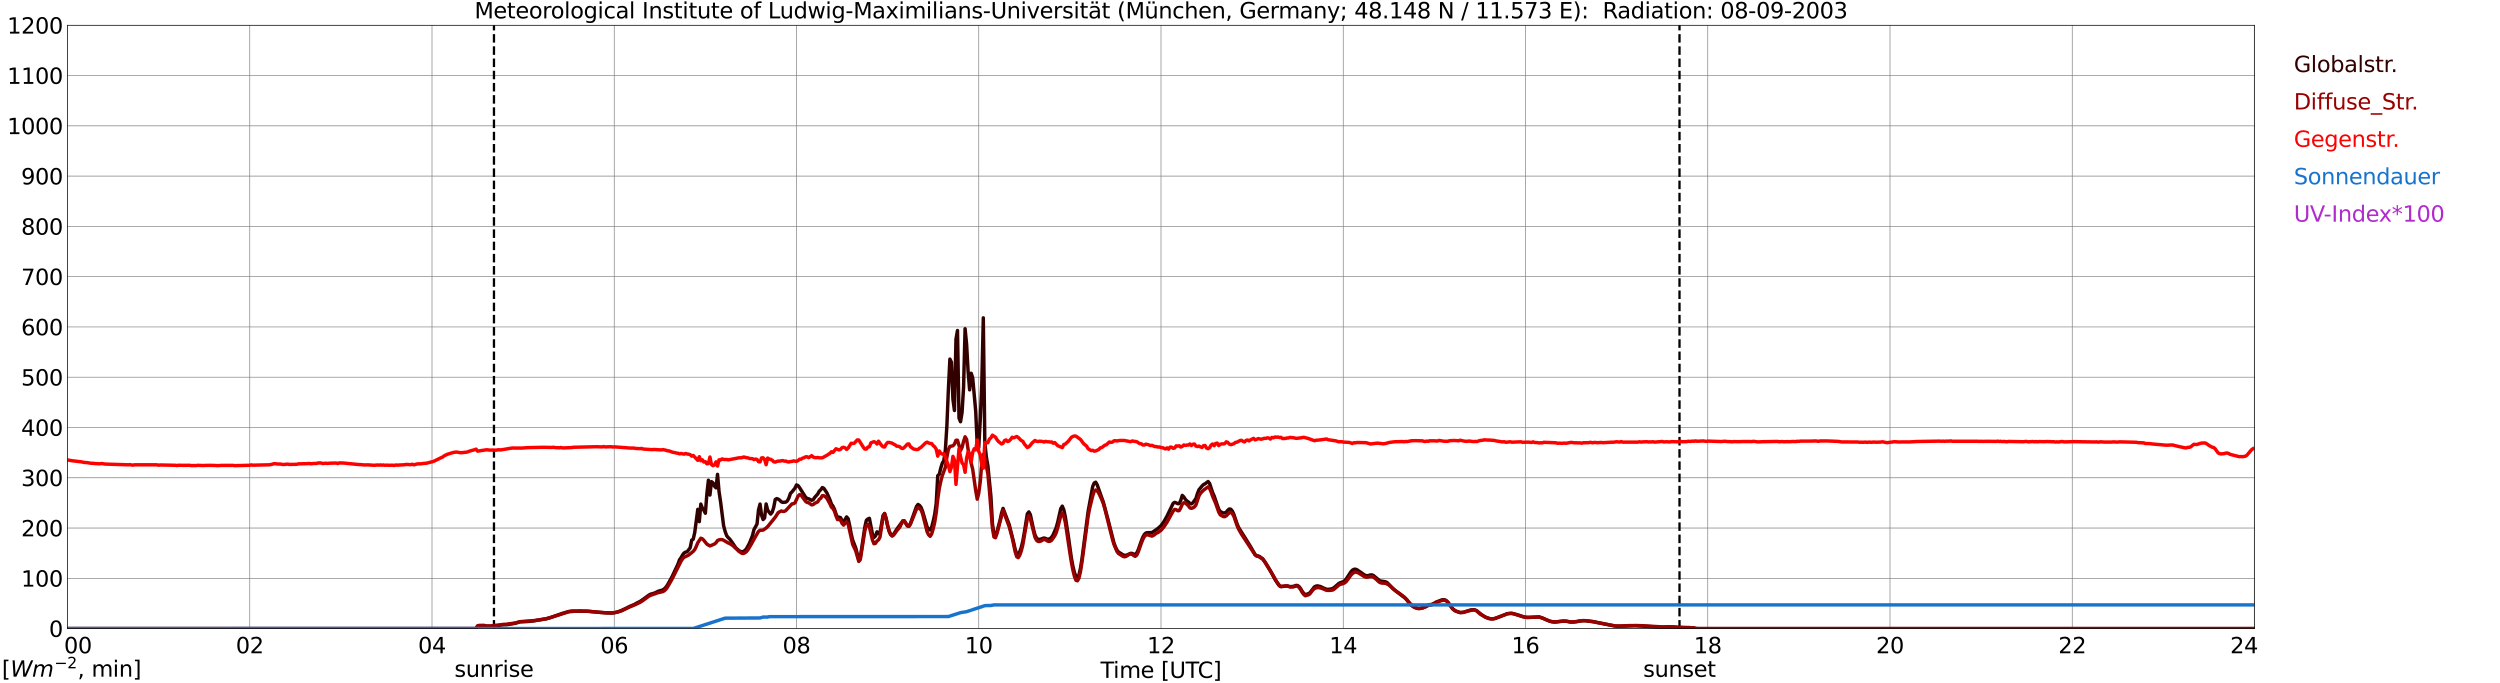 <?xml version="1.0" encoding="utf-8" standalone="no"?>
<!DOCTYPE svg PUBLIC "-//W3C//DTD SVG 1.1//EN"
  "http://www.w3.org/Graphics/SVG/1.1/DTD/svg11.dtd">
<svg xmlns:xlink="http://www.w3.org/1999/xlink" width="1085.4pt" height="296.64pt" viewBox="0 0 1085.4 296.64" xmlns="http://www.w3.org/2000/svg" version="1.1">
 <defs>
  <style type="text/css">*{stroke-linejoin: round; stroke-linecap: butt}</style>
 </defs>
 <g id="figure_1">
  <g id="patch_1">
   <path d="M 0 296.64 
L 1085.4 296.64 
L 1085.4 0 
L 0 0 
z
" style="fill: #ffffff"/>
  </g>
  <g id="axes_1">
   <g id="patch_2">
    <path d="M 29.306 272.909 
L 978.814 272.909 
L 978.814 10.976 
L 29.306 10.976 
z
" style="fill: #ffffff"/>
   </g>
   <g id="patch_3">
    <path d="M 978.814 272.909 
L 978.814 272.909 
L 978.814 10.976 
L 978.814 10.976 
z
" clip-path="url(#p416c234bb8)" style="fill: #d3d3d3; opacity: 0.25; stroke: #d3d3d3; stroke-linejoin: miter"/>
   </g>
   <g id="matplotlib.axis_1">
    <g id="xtick_1">
     <g id="line2d_1">
      <path d="M 29.306 272.909 
L 29.306 10.976 
" clip-path="url(#p416c234bb8)" style="fill: none; stroke: #808080; stroke-width: 0.3; stroke-linecap: square"/>
     </g>
     <g id="line2d_2"/>
     <g id="text_1">
      <!--    00 -->
      <g transform="translate(18.733 283.627) scale(0.095 -0.095)">
       <defs>
        <path id="DejaVuSans-20" transform="scale(0.016)"/>
        <path id="DejaVuSans-30" d="M 2034 4250 
Q 1547 4250 1301 3770 
Q 1056 3291 1056 2328 
Q 1056 1369 1301 889 
Q 1547 409 2034 409 
Q 2525 409 2770 889 
Q 3016 1369 3016 2328 
Q 3016 3291 2770 3770 
Q 2525 4250 2034 4250 
z
M 2034 4750 
Q 2819 4750 3233 4129 
Q 3647 3509 3647 2328 
Q 3647 1150 3233 529 
Q 2819 -91 2034 -91 
Q 1250 -91 836 529 
Q 422 1150 422 2328 
Q 422 3509 836 4129 
Q 1250 4750 2034 4750 
z
" transform="scale(0.016)"/>
       </defs>
       <use xlink:href="#DejaVuSans-20"/>
       <use xlink:href="#DejaVuSans-20" transform="translate(31.787 0)"/>
       <use xlink:href="#DejaVuSans-20" transform="translate(63.574 0)"/>
       <use xlink:href="#DejaVuSans-30" transform="translate(95.361 0)"/>
       <use xlink:href="#DejaVuSans-30" transform="translate(158.984 0)"/>
      </g>
     </g>
    </g>
    <g id="xtick_2">
     <g id="line2d_3">
      <path d="M 108.431 272.909 
L 108.431 10.976 
" clip-path="url(#p416c234bb8)" style="fill: none; stroke: #808080; stroke-width: 0.3; stroke-linecap: square"/>
     </g>
     <g id="line2d_4"/>
     <g id="text_2">
      <!-- 02 -->
      <g transform="translate(102.387 283.627) scale(0.095 -0.095)">
       <defs>
        <path id="DejaVuSans-32" d="M 1228 531 
L 3431 531 
L 3431 0 
L 469 0 
L 469 531 
Q 828 903 1448 1529 
Q 2069 2156 2228 2338 
Q 2531 2678 2651 2914 
Q 2772 3150 2772 3378 
Q 2772 3750 2511 3984 
Q 2250 4219 1831 4219 
Q 1534 4219 1204 4116 
Q 875 4013 500 3803 
L 500 4441 
Q 881 4594 1212 4672 
Q 1544 4750 1819 4750 
Q 2544 4750 2975 4387 
Q 3406 4025 3406 3419 
Q 3406 3131 3298 2873 
Q 3191 2616 2906 2266 
Q 2828 2175 2409 1742 
Q 1991 1309 1228 531 
z
" transform="scale(0.016)"/>
       </defs>
       <use xlink:href="#DejaVuSans-30"/>
       <use xlink:href="#DejaVuSans-32" transform="translate(63.623 0)"/>
      </g>
     </g>
    </g>
    <g id="xtick_3">
     <g id="line2d_5">
      <path d="M 187.557 272.909 
L 187.557 10.976 
" clip-path="url(#p416c234bb8)" style="fill: none; stroke: #808080; stroke-width: 0.3; stroke-linecap: square"/>
     </g>
     <g id="line2d_6"/>
     <g id="text_3">
      <!-- 04 -->
      <g transform="translate(181.513 283.627) scale(0.095 -0.095)">
       <defs>
        <path id="DejaVuSans-34" d="M 2419 4116 
L 825 1625 
L 2419 1625 
L 2419 4116 
z
M 2253 4666 
L 3047 4666 
L 3047 1625 
L 3713 1625 
L 3713 1100 
L 3047 1100 
L 3047 0 
L 2419 0 
L 2419 1100 
L 313 1100 
L 313 1709 
L 2253 4666 
z
" transform="scale(0.016)"/>
       </defs>
       <use xlink:href="#DejaVuSans-30"/>
       <use xlink:href="#DejaVuSans-34" transform="translate(63.623 0)"/>
      </g>
     </g>
    </g>
    <g id="xtick_4">
     <g id="line2d_7">
      <path d="M 266.683 272.909 
L 266.683 10.976 
" clip-path="url(#p416c234bb8)" style="fill: none; stroke: #808080; stroke-width: 0.3; stroke-linecap: square"/>
     </g>
     <g id="line2d_8"/>
     <g id="text_4">
      <!-- 06 -->
      <g transform="translate(260.638 283.627) scale(0.095 -0.095)">
       <defs>
        <path id="DejaVuSans-36" d="M 2113 2584 
Q 1688 2584 1439 2293 
Q 1191 2003 1191 1497 
Q 1191 994 1439 701 
Q 1688 409 2113 409 
Q 2538 409 2786 701 
Q 3034 994 3034 1497 
Q 3034 2003 2786 2293 
Q 2538 2584 2113 2584 
z
M 3366 4563 
L 3366 3988 
Q 3128 4100 2886 4159 
Q 2644 4219 2406 4219 
Q 1781 4219 1451 3797 
Q 1122 3375 1075 2522 
Q 1259 2794 1537 2939 
Q 1816 3084 2150 3084 
Q 2853 3084 3261 2657 
Q 3669 2231 3669 1497 
Q 3669 778 3244 343 
Q 2819 -91 2113 -91 
Q 1303 -91 875 529 
Q 447 1150 447 2328 
Q 447 3434 972 4092 
Q 1497 4750 2381 4750 
Q 2619 4750 2861 4703 
Q 3103 4656 3366 4563 
z
" transform="scale(0.016)"/>
       </defs>
       <use xlink:href="#DejaVuSans-30"/>
       <use xlink:href="#DejaVuSans-36" transform="translate(63.623 0)"/>
      </g>
     </g>
    </g>
    <g id="xtick_5">
     <g id="line2d_9">
      <path d="M 345.808 272.909 
L 345.808 10.976 
" clip-path="url(#p416c234bb8)" style="fill: none; stroke: #808080; stroke-width: 0.3; stroke-linecap: square"/>
     </g>
     <g id="line2d_10"/>
     <g id="text_5">
      <!-- 08 -->
      <g transform="translate(339.764 283.627) scale(0.095 -0.095)">
       <defs>
        <path id="DejaVuSans-38" d="M 2034 2216 
Q 1584 2216 1326 1975 
Q 1069 1734 1069 1313 
Q 1069 891 1326 650 
Q 1584 409 2034 409 
Q 2484 409 2743 651 
Q 3003 894 3003 1313 
Q 3003 1734 2745 1975 
Q 2488 2216 2034 2216 
z
M 1403 2484 
Q 997 2584 770 2862 
Q 544 3141 544 3541 
Q 544 4100 942 4425 
Q 1341 4750 2034 4750 
Q 2731 4750 3128 4425 
Q 3525 4100 3525 3541 
Q 3525 3141 3298 2862 
Q 3072 2584 2669 2484 
Q 3125 2378 3379 2068 
Q 3634 1759 3634 1313 
Q 3634 634 3220 271 
Q 2806 -91 2034 -91 
Q 1263 -91 848 271 
Q 434 634 434 1313 
Q 434 1759 690 2068 
Q 947 2378 1403 2484 
z
M 1172 3481 
Q 1172 3119 1398 2916 
Q 1625 2713 2034 2713 
Q 2441 2713 2670 2916 
Q 2900 3119 2900 3481 
Q 2900 3844 2670 4047 
Q 2441 4250 2034 4250 
Q 1625 4250 1398 4047 
Q 1172 3844 1172 3481 
z
" transform="scale(0.016)"/>
       </defs>
       <use xlink:href="#DejaVuSans-30"/>
       <use xlink:href="#DejaVuSans-38" transform="translate(63.623 0)"/>
      </g>
     </g>
    </g>
    <g id="xtick_6">
     <g id="line2d_11">
      <path d="M 424.934 272.909 
L 424.934 10.976 
" clip-path="url(#p416c234bb8)" style="fill: none; stroke: #808080; stroke-width: 0.3; stroke-linecap: square"/>
     </g>
     <g id="line2d_12"/>
     <g id="text_6">
      <!-- 10 -->
      <g transform="translate(418.89 283.627) scale(0.095 -0.095)">
       <defs>
        <path id="DejaVuSans-31" d="M 794 531 
L 1825 531 
L 1825 4091 
L 703 3866 
L 703 4441 
L 1819 4666 
L 2450 4666 
L 2450 531 
L 3481 531 
L 3481 0 
L 794 0 
L 794 531 
z
" transform="scale(0.016)"/>
       </defs>
       <use xlink:href="#DejaVuSans-31"/>
       <use xlink:href="#DejaVuSans-30" transform="translate(63.623 0)"/>
      </g>
     </g>
    </g>
    <g id="xtick_7">
     <g id="line2d_13">
      <path d="M 504.06 272.909 
L 504.06 10.976 
" clip-path="url(#p416c234bb8)" style="fill: none; stroke: #808080; stroke-width: 0.3; stroke-linecap: square"/>
     </g>
     <g id="line2d_14"/>
     <g id="text_7">
      <!-- 12 -->
      <g transform="translate(498.015 283.627) scale(0.095 -0.095)">
       <use xlink:href="#DejaVuSans-31"/>
       <use xlink:href="#DejaVuSans-32" transform="translate(63.623 0)"/>
      </g>
     </g>
    </g>
    <g id="xtick_8">
     <g id="line2d_15">
      <path d="M 583.185 272.909 
L 583.185 10.976 
" clip-path="url(#p416c234bb8)" style="fill: none; stroke: #808080; stroke-width: 0.3; stroke-linecap: square"/>
     </g>
     <g id="line2d_16"/>
     <g id="text_8">
      <!-- 14 -->
      <g transform="translate(577.141 283.627) scale(0.095 -0.095)">
       <use xlink:href="#DejaVuSans-31"/>
       <use xlink:href="#DejaVuSans-34" transform="translate(63.623 0)"/>
      </g>
     </g>
    </g>
    <g id="xtick_9">
     <g id="line2d_17">
      <path d="M 662.311 272.909 
L 662.311 10.976 
" clip-path="url(#p416c234bb8)" style="fill: none; stroke: #808080; stroke-width: 0.3; stroke-linecap: square"/>
     </g>
     <g id="line2d_18"/>
     <g id="text_9">
      <!-- 16 -->
      <g transform="translate(656.267 283.627) scale(0.095 -0.095)">
       <use xlink:href="#DejaVuSans-31"/>
       <use xlink:href="#DejaVuSans-36" transform="translate(63.623 0)"/>
      </g>
     </g>
    </g>
    <g id="xtick_10">
     <g id="line2d_19">
      <path d="M 741.437 272.909 
L 741.437 10.976 
" clip-path="url(#p416c234bb8)" style="fill: none; stroke: #808080; stroke-width: 0.3; stroke-linecap: square"/>
     </g>
     <g id="line2d_20"/>
     <g id="text_10">
      <!-- 18 -->
      <g transform="translate(735.392 283.627) scale(0.095 -0.095)">
       <use xlink:href="#DejaVuSans-31"/>
       <use xlink:href="#DejaVuSans-38" transform="translate(63.623 0)"/>
      </g>
     </g>
    </g>
    <g id="xtick_11">
     <g id="line2d_21">
      <path d="M 820.562 272.909 
L 820.562 10.976 
" clip-path="url(#p416c234bb8)" style="fill: none; stroke: #808080; stroke-width: 0.3; stroke-linecap: square"/>
     </g>
     <g id="line2d_22"/>
     <g id="text_11">
      <!-- 20 -->
      <g transform="translate(814.518 283.627) scale(0.095 -0.095)">
       <use xlink:href="#DejaVuSans-32"/>
       <use xlink:href="#DejaVuSans-30" transform="translate(63.623 0)"/>
      </g>
     </g>
    </g>
    <g id="xtick_12">
     <g id="line2d_23">
      <path d="M 899.688 272.909 
L 899.688 10.976 
" clip-path="url(#p416c234bb8)" style="fill: none; stroke: #808080; stroke-width: 0.3; stroke-linecap: square"/>
     </g>
     <g id="line2d_24"/>
     <g id="text_12">
      <!-- 22 -->
      <g transform="translate(893.644 283.627) scale(0.095 -0.095)">
       <use xlink:href="#DejaVuSans-32"/>
       <use xlink:href="#DejaVuSans-32" transform="translate(63.623 0)"/>
      </g>
     </g>
    </g>
    <g id="xtick_13">
     <g id="line2d_25">
      <path d="M 978.814 272.909 
L 978.814 10.976 
" clip-path="url(#p416c234bb8)" style="fill: none; stroke: #808080; stroke-width: 0.3; stroke-linecap: square"/>
     </g>
     <g id="line2d_26"/>
     <g id="text_13">
      <!-- 24    -->
      <g transform="translate(968.241 283.627) scale(0.095 -0.095)">
       <use xlink:href="#DejaVuSans-32"/>
       <use xlink:href="#DejaVuSans-34" transform="translate(63.623 0)"/>
       <use xlink:href="#DejaVuSans-20" transform="translate(127.246 0)"/>
       <use xlink:href="#DejaVuSans-20" transform="translate(159.033 0)"/>
       <use xlink:href="#DejaVuSans-20" transform="translate(190.82 0)"/>
      </g>
     </g>
    </g>
    <g id="text_14">
     <!-- Time [UTC] -->
     <g transform="translate(477.806 294.322) scale(0.095 -0.095)">
      <defs>
       <path id="DejaVuSans-54" d="M -19 4666 
L 3928 4666 
L 3928 4134 
L 2272 4134 
L 2272 0 
L 1638 0 
L 1638 4134 
L -19 4134 
L -19 4666 
z
" transform="scale(0.016)"/>
       <path id="DejaVuSans-69" d="M 603 3500 
L 1178 3500 
L 1178 0 
L 603 0 
L 603 3500 
z
M 603 4863 
L 1178 4863 
L 1178 4134 
L 603 4134 
L 603 4863 
z
" transform="scale(0.016)"/>
       <path id="DejaVuSans-6d" d="M 3328 2828 
Q 3544 3216 3844 3400 
Q 4144 3584 4550 3584 
Q 5097 3584 5394 3201 
Q 5691 2819 5691 2113 
L 5691 0 
L 5113 0 
L 5113 2094 
Q 5113 2597 4934 2840 
Q 4756 3084 4391 3084 
Q 3944 3084 3684 2787 
Q 3425 2491 3425 1978 
L 3425 0 
L 2847 0 
L 2847 2094 
Q 2847 2600 2669 2842 
Q 2491 3084 2119 3084 
Q 1678 3084 1418 2786 
Q 1159 2488 1159 1978 
L 1159 0 
L 581 0 
L 581 3500 
L 1159 3500 
L 1159 2956 
Q 1356 3278 1631 3431 
Q 1906 3584 2284 3584 
Q 2666 3584 2933 3390 
Q 3200 3197 3328 2828 
z
" transform="scale(0.016)"/>
       <path id="DejaVuSans-65" d="M 3597 1894 
L 3597 1613 
L 953 1613 
Q 991 1019 1311 708 
Q 1631 397 2203 397 
Q 2534 397 2845 478 
Q 3156 559 3463 722 
L 3463 178 
Q 3153 47 2828 -22 
Q 2503 -91 2169 -91 
Q 1331 -91 842 396 
Q 353 884 353 1716 
Q 353 2575 817 3079 
Q 1281 3584 2069 3584 
Q 2775 3584 3186 3129 
Q 3597 2675 3597 1894 
z
M 3022 2063 
Q 3016 2534 2758 2815 
Q 2500 3097 2075 3097 
Q 1594 3097 1305 2825 
Q 1016 2553 972 2059 
L 3022 2063 
z
" transform="scale(0.016)"/>
       <path id="DejaVuSans-5b" d="M 550 4863 
L 1875 4863 
L 1875 4416 
L 1125 4416 
L 1125 -397 
L 1875 -397 
L 1875 -844 
L 550 -844 
L 550 4863 
z
" transform="scale(0.016)"/>
       <path id="DejaVuSans-55" d="M 556 4666 
L 1191 4666 
L 1191 1831 
Q 1191 1081 1462 751 
Q 1734 422 2344 422 
Q 2950 422 3222 751 
Q 3494 1081 3494 1831 
L 3494 4666 
L 4128 4666 
L 4128 1753 
Q 4128 841 3676 375 
Q 3225 -91 2344 -91 
Q 1459 -91 1007 375 
Q 556 841 556 1753 
L 556 4666 
z
" transform="scale(0.016)"/>
       <path id="DejaVuSans-43" d="M 4122 4306 
L 4122 3641 
Q 3803 3938 3442 4084 
Q 3081 4231 2675 4231 
Q 1875 4231 1450 3742 
Q 1025 3253 1025 2328 
Q 1025 1406 1450 917 
Q 1875 428 2675 428 
Q 3081 428 3442 575 
Q 3803 722 4122 1019 
L 4122 359 
Q 3791 134 3420 21 
Q 3050 -91 2638 -91 
Q 1578 -91 968 557 
Q 359 1206 359 2328 
Q 359 3453 968 4101 
Q 1578 4750 2638 4750 
Q 3056 4750 3426 4639 
Q 3797 4528 4122 4306 
z
" transform="scale(0.016)"/>
       <path id="DejaVuSans-5d" d="M 1947 4863 
L 1947 -844 
L 622 -844 
L 622 -397 
L 1369 -397 
L 1369 4416 
L 622 4416 
L 622 4863 
L 1947 4863 
z
" transform="scale(0.016)"/>
      </defs>
      <use xlink:href="#DejaVuSans-54"/>
      <use xlink:href="#DejaVuSans-69" transform="translate(57.959 0)"/>
      <use xlink:href="#DejaVuSans-6d" transform="translate(85.742 0)"/>
      <use xlink:href="#DejaVuSans-65" transform="translate(183.154 0)"/>
      <use xlink:href="#DejaVuSans-20" transform="translate(244.678 0)"/>
      <use xlink:href="#DejaVuSans-5b" transform="translate(276.465 0)"/>
      <use xlink:href="#DejaVuSans-55" transform="translate(315.479 0)"/>
      <use xlink:href="#DejaVuSans-54" transform="translate(388.672 0)"/>
      <use xlink:href="#DejaVuSans-43" transform="translate(443.881 0)"/>
      <use xlink:href="#DejaVuSans-5d" transform="translate(513.705 0)"/>
     </g>
    </g>
   </g>
   <g id="matplotlib.axis_2">
    <g id="ytick_1">
     <g id="line2d_27">
      <path d="M 29.306 272.909 
L 978.814 272.909 
" clip-path="url(#p416c234bb8)" style="fill: none; stroke: #808080; stroke-width: 0.3; stroke-linecap: square"/>
     </g>
     <g id="line2d_28"/>
     <g id="text_15">
      <!-- 0 -->
      <g transform="translate(21.261 276.518) scale(0.095 -0.095)">
       <use xlink:href="#DejaVuSans-30"/>
      </g>
     </g>
    </g>
    <g id="ytick_2">
     <g id="line2d_29">
      <path d="M 29.306 251.081 
L 978.814 251.081 
" clip-path="url(#p416c234bb8)" style="fill: none; stroke: #808080; stroke-width: 0.3; stroke-linecap: square"/>
     </g>
     <g id="line2d_30"/>
     <g id="text_16">
      <!-- 100 -->
      <g transform="translate(9.173 254.69) scale(0.095 -0.095)">
       <use xlink:href="#DejaVuSans-31"/>
       <use xlink:href="#DejaVuSans-30" transform="translate(63.623 0)"/>
       <use xlink:href="#DejaVuSans-30" transform="translate(127.246 0)"/>
      </g>
     </g>
    </g>
    <g id="ytick_3">
     <g id="line2d_31">
      <path d="M 29.306 229.253 
L 978.814 229.253 
" clip-path="url(#p416c234bb8)" style="fill: none; stroke: #808080; stroke-width: 0.3; stroke-linecap: square"/>
     </g>
     <g id="line2d_32"/>
     <g id="text_17">
      <!-- 200 -->
      <g transform="translate(9.173 232.863) scale(0.095 -0.095)">
       <use xlink:href="#DejaVuSans-32"/>
       <use xlink:href="#DejaVuSans-30" transform="translate(63.623 0)"/>
       <use xlink:href="#DejaVuSans-30" transform="translate(127.246 0)"/>
      </g>
     </g>
    </g>
    <g id="ytick_4">
     <g id="line2d_33">
      <path d="M 29.306 207.426 
L 978.814 207.426 
" clip-path="url(#p416c234bb8)" style="fill: none; stroke: #808080; stroke-width: 0.3; stroke-linecap: square"/>
     </g>
     <g id="line2d_34"/>
     <g id="text_18">
      <!-- 300 -->
      <g transform="translate(9.173 211.035) scale(0.095 -0.095)">
       <defs>
        <path id="DejaVuSans-33" d="M 2597 2516 
Q 3050 2419 3304 2112 
Q 3559 1806 3559 1356 
Q 3559 666 3084 287 
Q 2609 -91 1734 -91 
Q 1441 -91 1130 -33 
Q 819 25 488 141 
L 488 750 
Q 750 597 1062 519 
Q 1375 441 1716 441 
Q 2309 441 2620 675 
Q 2931 909 2931 1356 
Q 2931 1769 2642 2001 
Q 2353 2234 1838 2234 
L 1294 2234 
L 1294 2753 
L 1863 2753 
Q 2328 2753 2575 2939 
Q 2822 3125 2822 3475 
Q 2822 3834 2567 4026 
Q 2313 4219 1838 4219 
Q 1578 4219 1281 4162 
Q 984 4106 628 3988 
L 628 4550 
Q 988 4650 1302 4700 
Q 1616 4750 1894 4750 
Q 2613 4750 3031 4423 
Q 3450 4097 3450 3541 
Q 3450 3153 3228 2886 
Q 3006 2619 2597 2516 
z
" transform="scale(0.016)"/>
       </defs>
       <use xlink:href="#DejaVuSans-33"/>
       <use xlink:href="#DejaVuSans-30" transform="translate(63.623 0)"/>
       <use xlink:href="#DejaVuSans-30" transform="translate(127.246 0)"/>
      </g>
     </g>
    </g>
    <g id="ytick_5">
     <g id="line2d_35">
      <path d="M 29.306 185.598 
L 978.814 185.598 
" clip-path="url(#p416c234bb8)" style="fill: none; stroke: #808080; stroke-width: 0.3; stroke-linecap: square"/>
     </g>
     <g id="line2d_36"/>
     <g id="text_19">
      <!-- 400 -->
      <g transform="translate(9.173 189.207) scale(0.095 -0.095)">
       <use xlink:href="#DejaVuSans-34"/>
       <use xlink:href="#DejaVuSans-30" transform="translate(63.623 0)"/>
       <use xlink:href="#DejaVuSans-30" transform="translate(127.246 0)"/>
      </g>
     </g>
    </g>
    <g id="ytick_6">
     <g id="line2d_37">
      <path d="M 29.306 163.77 
L 978.814 163.77 
" clip-path="url(#p416c234bb8)" style="fill: none; stroke: #808080; stroke-width: 0.3; stroke-linecap: square"/>
     </g>
     <g id="line2d_38"/>
     <g id="text_20">
      <!-- 500 -->
      <g transform="translate(9.173 167.379) scale(0.095 -0.095)">
       <defs>
        <path id="DejaVuSans-35" d="M 691 4666 
L 3169 4666 
L 3169 4134 
L 1269 4134 
L 1269 2991 
Q 1406 3038 1543 3061 
Q 1681 3084 1819 3084 
Q 2600 3084 3056 2656 
Q 3513 2228 3513 1497 
Q 3513 744 3044 326 
Q 2575 -91 1722 -91 
Q 1428 -91 1123 -41 
Q 819 9 494 109 
L 494 744 
Q 775 591 1075 516 
Q 1375 441 1709 441 
Q 2250 441 2565 725 
Q 2881 1009 2881 1497 
Q 2881 1984 2565 2268 
Q 2250 2553 1709 2553 
Q 1456 2553 1204 2497 
Q 953 2441 691 2322 
L 691 4666 
z
" transform="scale(0.016)"/>
       </defs>
       <use xlink:href="#DejaVuSans-35"/>
       <use xlink:href="#DejaVuSans-30" transform="translate(63.623 0)"/>
       <use xlink:href="#DejaVuSans-30" transform="translate(127.246 0)"/>
      </g>
     </g>
    </g>
    <g id="ytick_7">
     <g id="line2d_39">
      <path d="M 29.306 141.942 
L 978.814 141.942 
" clip-path="url(#p416c234bb8)" style="fill: none; stroke: #808080; stroke-width: 0.3; stroke-linecap: square"/>
     </g>
     <g id="line2d_40"/>
     <g id="text_21">
      <!-- 600 -->
      <g transform="translate(9.173 145.551) scale(0.095 -0.095)">
       <use xlink:href="#DejaVuSans-36"/>
       <use xlink:href="#DejaVuSans-30" transform="translate(63.623 0)"/>
       <use xlink:href="#DejaVuSans-30" transform="translate(127.246 0)"/>
      </g>
     </g>
    </g>
    <g id="ytick_8">
     <g id="line2d_41">
      <path d="M 29.306 120.114 
L 978.814 120.114 
" clip-path="url(#p416c234bb8)" style="fill: none; stroke: #808080; stroke-width: 0.3; stroke-linecap: square"/>
     </g>
     <g id="line2d_42"/>
     <g id="text_22">
      <!-- 700 -->
      <g transform="translate(9.173 123.724) scale(0.095 -0.095)">
       <defs>
        <path id="DejaVuSans-37" d="M 525 4666 
L 3525 4666 
L 3525 4397 
L 1831 0 
L 1172 0 
L 2766 4134 
L 525 4134 
L 525 4666 
z
" transform="scale(0.016)"/>
       </defs>
       <use xlink:href="#DejaVuSans-37"/>
       <use xlink:href="#DejaVuSans-30" transform="translate(63.623 0)"/>
       <use xlink:href="#DejaVuSans-30" transform="translate(127.246 0)"/>
      </g>
     </g>
    </g>
    <g id="ytick_9">
     <g id="line2d_43">
      <path d="M 29.306 98.287 
L 978.814 98.287 
" clip-path="url(#p416c234bb8)" style="fill: none; stroke: #808080; stroke-width: 0.3; stroke-linecap: square"/>
     </g>
     <g id="line2d_44"/>
     <g id="text_23">
      <!-- 800 -->
      <g transform="translate(9.173 101.896) scale(0.095 -0.095)">
       <use xlink:href="#DejaVuSans-38"/>
       <use xlink:href="#DejaVuSans-30" transform="translate(63.623 0)"/>
       <use xlink:href="#DejaVuSans-30" transform="translate(127.246 0)"/>
      </g>
     </g>
    </g>
    <g id="ytick_10">
     <g id="line2d_45">
      <path d="M 29.306 76.459 
L 978.814 76.459 
" clip-path="url(#p416c234bb8)" style="fill: none; stroke: #808080; stroke-width: 0.3; stroke-linecap: square"/>
     </g>
     <g id="line2d_46"/>
     <g id="text_24">
      <!-- 900 -->
      <g transform="translate(9.173 80.068) scale(0.095 -0.095)">
       <defs>
        <path id="DejaVuSans-39" d="M 703 97 
L 703 672 
Q 941 559 1184 500 
Q 1428 441 1663 441 
Q 2288 441 2617 861 
Q 2947 1281 2994 2138 
Q 2813 1869 2534 1725 
Q 2256 1581 1919 1581 
Q 1219 1581 811 2004 
Q 403 2428 403 3163 
Q 403 3881 828 4315 
Q 1253 4750 1959 4750 
Q 2769 4750 3195 4129 
Q 3622 3509 3622 2328 
Q 3622 1225 3098 567 
Q 2575 -91 1691 -91 
Q 1453 -91 1209 -44 
Q 966 3 703 97 
z
M 1959 2075 
Q 2384 2075 2632 2365 
Q 2881 2656 2881 3163 
Q 2881 3666 2632 3958 
Q 2384 4250 1959 4250 
Q 1534 4250 1286 3958 
Q 1038 3666 1038 3163 
Q 1038 2656 1286 2365 
Q 1534 2075 1959 2075 
z
" transform="scale(0.016)"/>
       </defs>
       <use xlink:href="#DejaVuSans-39"/>
       <use xlink:href="#DejaVuSans-30" transform="translate(63.623 0)"/>
       <use xlink:href="#DejaVuSans-30" transform="translate(127.246 0)"/>
      </g>
     </g>
    </g>
    <g id="ytick_11">
     <g id="line2d_47">
      <path d="M 29.306 54.631 
L 978.814 54.631 
" clip-path="url(#p416c234bb8)" style="fill: none; stroke: #808080; stroke-width: 0.3; stroke-linecap: square"/>
     </g>
     <g id="line2d_48"/>
     <g id="text_25">
      <!-- 1000 -->
      <g transform="translate(3.128 58.24) scale(0.095 -0.095)">
       <use xlink:href="#DejaVuSans-31"/>
       <use xlink:href="#DejaVuSans-30" transform="translate(63.623 0)"/>
       <use xlink:href="#DejaVuSans-30" transform="translate(127.246 0)"/>
       <use xlink:href="#DejaVuSans-30" transform="translate(190.869 0)"/>
      </g>
     </g>
    </g>
    <g id="ytick_12">
     <g id="line2d_49">
      <path d="M 29.306 32.803 
L 978.814 32.803 
" clip-path="url(#p416c234bb8)" style="fill: none; stroke: #808080; stroke-width: 0.3; stroke-linecap: square"/>
     </g>
     <g id="line2d_50"/>
     <g id="text_26">
      <!-- 1100 -->
      <g transform="translate(3.128 36.413) scale(0.095 -0.095)">
       <use xlink:href="#DejaVuSans-31"/>
       <use xlink:href="#DejaVuSans-31" transform="translate(63.623 0)"/>
       <use xlink:href="#DejaVuSans-30" transform="translate(127.246 0)"/>
       <use xlink:href="#DejaVuSans-30" transform="translate(190.869 0)"/>
      </g>
     </g>
    </g>
    <g id="ytick_13">
     <g id="line2d_51">
      <path d="M 29.306 10.976 
L 978.814 10.976 
" clip-path="url(#p416c234bb8)" style="fill: none; stroke: #808080; stroke-width: 0.3; stroke-linecap: square"/>
     </g>
     <g id="line2d_52"/>
     <g id="text_27">
      <!-- 1200 -->
      <g transform="translate(3.128 14.585) scale(0.095 -0.095)">
       <use xlink:href="#DejaVuSans-31"/>
       <use xlink:href="#DejaVuSans-32" transform="translate(63.623 0)"/>
       <use xlink:href="#DejaVuSans-30" transform="translate(127.246 0)"/>
       <use xlink:href="#DejaVuSans-30" transform="translate(190.869 0)"/>
      </g>
     </g>
    </g>
   </g>
   <g id="line2d_53">
    <path d="M 214.46 272.909 
L 214.46 10.976 
" clip-path="url(#p416c234bb8)" style="fill: none; stroke-dasharray: 3.7,1.6; stroke-dashoffset: 0; stroke: #000000"/>
   </g>
   <g id="line2d_54">
    <path d="M 729.172 272.909 
L 729.172 10.976 
" clip-path="url(#p416c234bb8)" style="fill: none; stroke-dasharray: 3.7,1.6; stroke-dashoffset: 0; stroke: #000000"/>
   </g>
   <g id="line2d_55">
    <path d="M 29.306 272.909 
L 206.679 272.909 
L 207.339 271.885 
L 208.657 271.682 
L 209.976 271.682 
L 211.295 271.927 
L 213.273 271.927 
L 214.592 271.763 
L 216.57 271.558 
L 217.889 271.272 
L 219.867 271.23 
L 222.504 270.822 
L 223.823 270.575 
L 225.801 269.962 
L 228.439 269.879 
L 230.417 269.715 
L 231.736 269.552 
L 233.054 269.305 
L 235.033 269.019 
L 237.011 268.692 
L 238.989 268.118 
L 244.264 266.275 
L 246.901 265.496 
L 248.22 265.293 
L 255.473 265.374 
L 257.451 265.579 
L 260.748 265.906 
L 262.067 265.989 
L 265.364 266.153 
L 266.683 266.029 
L 268.002 265.701 
L 269.32 265.252 
L 271.958 264.023 
L 273.277 263.326 
L 275.255 262.508 
L 276.573 261.77 
L 277.892 261.115 
L 279.211 260.214 
L 281.849 258.289 
L 282.508 257.961 
L 283.827 257.592 
L 284.486 257.348 
L 285.805 256.693 
L 287.783 256.119 
L 288.442 255.628 
L 289.102 254.973 
L 289.761 254.03 
L 291.739 250.468 
L 294.377 244.858 
L 295.036 243.013 
L 295.696 242.114 
L 296.355 240.925 
L 297.014 240.065 
L 297.674 239.698 
L 298.333 239.534 
L 299.652 237.814 
L 300.311 234.496 
L 300.971 234.086 
L 301.63 231.178 
L 302.949 221.146 
L 303.608 226.47 
L 304.267 218.852 
L 304.927 220.572 
L 305.586 221.555 
L 306.246 222.825 
L 306.905 214.306 
L 307.564 208.491 
L 308.224 214.921 
L 308.883 209.106 
L 309.543 209.637 
L 310.202 211.071 
L 310.861 211.809 
L 311.521 205.952 
L 312.18 213.446 
L 312.839 217.829 
L 314.158 228.23 
L 314.818 230.729 
L 315.477 232.53 
L 316.136 233.39 
L 316.796 234.005 
L 318.114 235.847 
L 319.433 237.814 
L 320.752 239.002 
L 321.411 239.37 
L 322.071 239.573 
L 322.73 239.451 
L 323.39 239.002 
L 324.049 238.305 
L 325.368 235.889 
L 326.686 232.571 
L 327.346 229.91 
L 328.665 227.533 
L 329.324 221.349 
L 329.983 218.852 
L 330.643 223.726 
L 331.302 225.569 
L 331.961 224.872 
L 332.621 218.811 
L 333.28 221.432 
L 333.94 222.415 
L 334.599 223.194 
L 335.258 222.334 
L 335.918 220.286 
L 336.577 216.846 
L 337.236 216.477 
L 337.896 216.722 
L 338.555 217.174 
L 339.215 217.87 
L 339.874 218.115 
L 341.193 217.992 
L 341.852 217.46 
L 342.512 216.189 
L 343.171 214.225 
L 343.83 213.57 
L 345.149 211.931 
L 345.808 210.538 
L 346.468 210.826 
L 347.127 211.686 
L 349.765 215.903 
L 350.424 216.395 
L 351.083 216.558 
L 352.402 217.213 
L 353.062 216.927 
L 353.721 215.945 
L 355.04 214.469 
L 355.699 213.243 
L 356.359 212.627 
L 357.018 211.686 
L 357.677 212.014 
L 358.996 213.978 
L 360.315 216.969 
L 360.974 218.811 
L 361.634 219.754 
L 362.293 221.105 
L 362.952 223.152 
L 363.612 224.667 
L 364.271 224.504 
L 364.93 224.75 
L 365.59 226.06 
L 366.249 226.634 
L 367.568 224.421 
L 368.227 225.2 
L 368.887 228.19 
L 369.546 231.794 
L 370.206 234.538 
L 371.524 237.895 
L 372.843 243.055 
L 373.502 242.073 
L 374.821 233.309 
L 375.481 228.804 
L 376.14 225.896 
L 376.799 225.322 
L 377.459 225.036 
L 378.777 231.875 
L 379.437 233.35 
L 380.096 232.693 
L 380.756 230.893 
L 381.415 231.711 
L 382.074 231.22 
L 383.393 223.807 
L 384.053 222.947 
L 384.712 225.2 
L 385.371 228.354 
L 386.031 230.646 
L 386.69 232.039 
L 387.349 232.49 
L 388.009 231.875 
L 389.328 229.786 
L 391.965 226.182 
L 392.624 226.265 
L 393.943 228.271 
L 394.603 228.435 
L 395.262 227.289 
L 397.899 219.918 
L 398.559 219.016 
L 399.218 219.426 
L 399.878 220.286 
L 400.537 221.965 
L 402.515 228.762 
L 403.175 229.786 
L 403.834 230.113 
L 404.493 228.887 
L 405.153 226.346 
L 405.812 223.275 
L 406.471 218.525 
L 407.131 206.526 
L 407.79 205.952 
L 408.45 203.208 
L 409.109 201.039 
L 409.768 199.974 
L 410.428 195.427 
L 411.087 185.148 
L 411.746 169.177 
L 412.406 155.908 
L 413.065 157.259 
L 413.725 173.355 
L 414.384 178.227 
L 415.043 147.308 
L 415.703 143.499 
L 416.362 181.503 
L 417.022 183.101 
L 417.681 179.128 
L 418.34 168.275 
L 419 142.721 
L 419.659 149.479 
L 420.318 161.354 
L 420.978 169.257 
L 421.637 162.05 
L 422.297 164.017 
L 423.615 178.554 
L 424.275 193.135 
L 424.934 194.198 
L 425.593 182.118 
L 426.253 166.841 
L 426.912 138.011 
L 427.572 192.275 
L 428.231 198.417 
L 428.89 202.185 
L 430.209 215.454 
L 430.869 227.289 
L 431.528 232.039 
L 432.187 232.53 
L 432.847 230.81 
L 434.165 225.938 
L 434.825 222.825 
L 435.484 220.736 
L 438.122 227.658 
L 440.1 235.601 
L 440.759 238.591 
L 441.419 240.475 
L 442.078 240.639 
L 442.737 239.534 
L 443.397 237.65 
L 444.056 234.946 
L 444.716 231.22 
L 446.034 223.069 
L 446.694 222.251 
L 447.353 223.48 
L 448.672 229.664 
L 449.331 232.202 
L 449.991 233.553 
L 450.65 234.127 
L 451.309 234.21 
L 451.969 234.044 
L 452.628 233.759 
L 453.287 233.595 
L 453.947 233.759 
L 454.606 234.086 
L 455.266 234.086 
L 455.925 233.841 
L 456.584 233.226 
L 457.244 232.161 
L 458.563 229.05 
L 459.222 226.715 
L 460.541 220.817 
L 461.2 219.754 
L 461.859 221.349 
L 462.519 224.381 
L 463.838 232.899 
L 465.156 242.359 
L 465.816 245.882 
L 466.475 248.584 
L 467.134 250.304 
L 467.794 250.754 
L 468.453 249.525 
L 469.113 246.617 
L 469.772 242.481 
L 472.409 222.129 
L 474.388 211.276 
L 475.047 209.72 
L 475.706 209.351 
L 476.366 210.497 
L 477.685 214.266 
L 479.003 217.951 
L 480.981 225.322 
L 483.619 235.684 
L 484.278 237.445 
L 484.938 238.796 
L 485.597 239.656 
L 487.575 240.885 
L 488.235 241.13 
L 488.894 241.088 
L 489.553 240.844 
L 490.872 240.228 
L 491.532 240.27 
L 492.191 240.597 
L 492.85 240.68 
L 493.51 240.106 
L 494.169 238.713 
L 495.488 234.946 
L 496.147 233.267 
L 496.807 232.08 
L 497.466 231.425 
L 498.125 231.261 
L 500.103 231.22 
L 501.422 230.36 
L 502.741 229.417 
L 504.06 228.23 
L 505.379 226.387 
L 506.697 224.012 
L 509.335 218.525 
L 509.994 218.115 
L 510.654 218.32 
L 511.313 218.689 
L 511.972 218.606 
L 512.632 217.255 
L 513.291 215.085 
L 513.95 215.74 
L 514.61 216.763 
L 515.269 217.46 
L 515.929 217.909 
L 516.588 218.525 
L 517.247 218.769 
L 517.907 218.278 
L 519.226 216.436 
L 519.885 214.266 
L 520.544 212.627 
L 521.863 211.029 
L 522.522 210.374 
L 523.182 210.047 
L 524.501 209.065 
L 525.16 209.883 
L 526.479 213.897 
L 527.138 215.329 
L 528.457 219.221 
L 529.116 221.064 
L 529.776 222.087 
L 531.094 222.742 
L 531.754 222.661 
L 532.413 222.373 
L 533.073 221.513 
L 533.732 220.981 
L 534.391 221.105 
L 535.051 221.924 
L 535.71 223.358 
L 537.029 227.289 
L 537.688 228.887 
L 539.007 231.056 
L 540.326 233.104 
L 542.963 237.362 
L 544.941 240.802 
L 545.601 241.293 
L 546.26 241.376 
L 546.919 241.662 
L 548.238 242.645 
L 549.557 244.528 
L 551.535 247.765 
L 553.513 251.491 
L 554.832 253.497 
L 555.491 254.357 
L 556.151 254.726 
L 558.129 254.44 
L 558.788 254.399 
L 560.107 254.685 
L 561.426 254.604 
L 562.745 254.152 
L 563.404 254.235 
L 564.063 254.726 
L 564.723 255.628 
L 565.382 256.774 
L 566.042 257.634 
L 566.701 258.125 
L 567.36 258.003 
L 568.02 257.758 
L 568.679 257.389 
L 570.657 254.809 
L 571.317 254.482 
L 571.976 254.357 
L 573.295 254.646 
L 574.613 255.3 
L 575.932 255.833 
L 576.592 255.872 
L 577.91 255.709 
L 578.57 255.506 
L 579.229 255.095 
L 581.207 253.375 
L 581.867 253.006 
L 583.185 252.557 
L 583.845 252.105 
L 584.504 251.328 
L 586.482 248.298 
L 587.142 247.56 
L 587.801 247.191 
L 588.46 247.108 
L 589.12 247.355 
L 590.439 248.257 
L 592.417 249.649 
L 593.076 249.894 
L 593.736 249.977 
L 595.054 249.608 
L 595.714 249.608 
L 596.373 249.935 
L 599.011 252.146 
L 599.67 252.31 
L 600.989 252.474 
L 601.648 252.637 
L 602.307 253.006 
L 603.626 254.357 
L 604.945 255.75 
L 610.22 259.806 
L 611.539 261.401 
L 612.858 262.877 
L 614.176 263.737 
L 615.495 264.145 
L 616.154 264.186 
L 617.473 263.942 
L 618.792 263.449 
L 620.111 262.672 
L 620.77 262.508 
L 621.429 262.466 
L 622.748 261.892 
L 623.408 261.443 
L 626.045 260.419 
L 626.705 260.377 
L 627.364 260.46 
L 628.023 260.869 
L 628.683 261.565 
L 630.661 264.309 
L 631.32 264.883 
L 631.98 265.293 
L 633.958 265.948 
L 635.276 265.865 
L 637.914 265.005 
L 638.573 264.802 
L 639.892 264.719 
L 640.552 264.883 
L 641.211 265.21 
L 643.189 266.849 
L 645.167 268.076 
L 646.486 268.569 
L 647.805 268.733 
L 649.123 268.486 
L 653.08 266.972 
L 654.399 266.439 
L 655.717 266.275 
L 656.377 266.275 
L 657.695 266.603 
L 659.014 266.972 
L 661.652 267.832 
L 662.97 268.076 
L 664.949 267.995 
L 668.246 267.832 
L 669.564 268.281 
L 672.861 269.715 
L 674.18 270.001 
L 674.839 270.084 
L 676.817 269.879 
L 678.796 269.674 
L 680.114 269.715 
L 681.433 270.001 
L 682.752 270.084 
L 684.071 269.962 
L 687.368 269.429 
L 688.686 269.51 
L 690.664 269.796 
L 691.324 269.796 
L 693.302 270.207 
L 697.918 271.149 
L 699.896 271.558 
L 701.874 271.885 
L 705.83 271.804 
L 709.786 271.641 
L 721.655 272.337 
L 722.974 272.337 
L 724.293 272.295 
L 724.952 272.212 
L 737.48 272.909 
L 978.154 272.909 
L 978.154 272.909 
" clip-path="url(#p416c234bb8)" style="fill: none; stroke: #330000; stroke-width: 1.5; stroke-linecap: square"/>
   </g>
   <g id="line2d_56">
    <path d="M 29.306 272.909 
L 206.679 272.909 
L 207.339 271.704 
L 207.998 271.536 
L 209.976 271.494 
L 211.295 271.748 
L 212.614 271.748 
L 213.273 271.748 
L 214.592 271.536 
L 216.57 271.37 
L 218.548 271.075 
L 219.867 271.034 
L 223.823 270.444 
L 225.801 269.899 
L 232.395 269.397 
L 236.351 268.724 
L 237.011 268.683 
L 239.648 267.928 
L 246.901 265.618 
L 249.539 265.367 
L 252.176 265.241 
L 252.836 265.324 
L 254.155 265.324 
L 261.408 265.913 
L 263.386 266.123 
L 266.023 266.079 
L 268.002 265.786 
L 269.98 265.156 
L 273.277 263.562 
L 275.914 262.471 
L 277.892 261.504 
L 279.211 260.666 
L 281.849 258.734 
L 283.167 258.188 
L 284.486 257.769 
L 285.145 257.474 
L 287.783 256.846 
L 288.442 256.468 
L 289.102 255.837 
L 289.761 254.955 
L 291.739 251.513 
L 295.696 243.622 
L 296.355 242.614 
L 297.014 241.944 
L 298.333 241.313 
L 298.992 240.977 
L 300.971 239.384 
L 301.63 238.585 
L 302.289 237.242 
L 302.949 235.647 
L 304.267 233.673 
L 304.927 233.927 
L 305.586 234.597 
L 306.905 236.234 
L 308.224 237.033 
L 310.202 236.192 
L 310.861 235.647 
L 311.521 234.682 
L 312.18 234.387 
L 312.839 234.263 
L 313.499 234.263 
L 314.158 234.555 
L 316.136 235.732 
L 316.796 235.983 
L 318.114 236.823 
L 319.433 238.039 
L 320.752 239.34 
L 322.071 240.222 
L 322.73 240.307 
L 323.39 240.012 
L 324.049 239.508 
L 324.708 238.711 
L 326.027 236.528 
L 328.005 232.96 
L 329.324 230.694 
L 329.983 230.231 
L 331.302 230.148 
L 332.621 229.266 
L 333.28 228.638 
L 336.577 224.565 
L 337.896 222.509 
L 339.215 221.836 
L 339.874 222.046 
L 340.533 222.004 
L 341.193 221.627 
L 342.512 220.199 
L 343.83 218.772 
L 344.49 218.689 
L 345.149 218.311 
L 346.468 215.414 
L 347.127 214.742 
L 347.787 214.952 
L 349.765 217.68 
L 350.424 218.143 
L 351.083 218.27 
L 352.402 219.193 
L 353.062 219.066 
L 353.721 218.521 
L 355.04 217.892 
L 355.699 216.801 
L 356.359 216.296 
L 357.018 215.205 
L 357.677 215.205 
L 358.337 215.665 
L 358.996 216.338 
L 360.315 218.73 
L 360.974 220.199 
L 361.634 220.786 
L 362.293 221.963 
L 362.952 223.978 
L 363.612 225.573 
L 364.271 225.532 
L 364.93 225.824 
L 365.59 227.252 
L 366.249 227.965 
L 366.909 227.21 
L 367.568 226.706 
L 368.227 227.503 
L 370.206 236.36 
L 371.524 239.174 
L 372.843 243.749 
L 373.502 242.994 
L 375.481 230.399 
L 376.14 228.048 
L 376.799 227.714 
L 377.459 228.806 
L 378.777 234.429 
L 379.437 236.066 
L 380.096 235.9 
L 380.756 234.891 
L 381.415 234.387 
L 382.074 233.128 
L 383.393 224.355 
L 384.053 222.969 
L 384.712 224.986 
L 385.371 228.134 
L 386.031 230.526 
L 386.69 232.121 
L 387.349 232.75 
L 388.009 232.29 
L 389.328 230.443 
L 390.646 228.889 
L 391.965 226.16 
L 392.624 226.077 
L 393.943 228.302 
L 394.603 228.511 
L 395.262 227.588 
L 397.899 221.039 
L 398.559 220.367 
L 399.878 221.332 
L 400.537 223.096 
L 401.856 228.26 
L 402.515 230.862 
L 403.175 232.204 
L 403.834 232.835 
L 404.493 231.827 
L 405.153 229.603 
L 405.812 226.747 
L 406.471 222.591 
L 407.131 216.757 
L 407.79 212.14 
L 408.45 208.993 
L 409.109 206.474 
L 410.428 202.946 
L 411.087 198.498 
L 411.746 195.139 
L 412.406 193.838 
L 413.725 193.545 
L 414.384 192.831 
L 415.043 191.153 
L 415.703 191.153 
L 417.022 195.601 
L 417.681 194.259 
L 418.34 191.655 
L 419 189.64 
L 419.659 190.773 
L 420.318 195.224 
L 421.637 201.141 
L 422.297 203.704 
L 423.615 213.022 
L 424.275 216.715 
L 424.934 214.114 
L 425.593 209.117 
L 426.253 201.1 
L 426.912 197.28 
L 427.572 198.749 
L 428.89 205.719 
L 429.55 212.813 
L 430.869 229.14 
L 431.528 233.128 
L 432.187 233.464 
L 432.847 231.659 
L 435.484 221.5 
L 438.122 228.594 
L 439.44 233.337 
L 440.759 239.593 
L 441.419 241.691 
L 442.078 242.112 
L 442.737 241.062 
L 443.397 239.215 
L 444.056 236.611 
L 445.375 228.889 
L 446.034 225.152 
L 446.694 223.936 
L 447.353 225.278 
L 449.331 233.213 
L 449.991 234.514 
L 450.65 235.059 
L 451.309 235.101 
L 451.969 234.891 
L 452.628 234.472 
L 453.287 234.219 
L 453.947 234.304 
L 454.606 234.808 
L 455.266 235.059 
L 455.925 234.974 
L 456.584 234.555 
L 457.903 232.667 
L 458.563 231.323 
L 459.222 229.14 
L 460.541 223.936 
L 461.2 222.886 
L 461.859 224.104 
L 462.519 226.833 
L 464.497 239.971 
L 465.156 244.168 
L 465.816 247.569 
L 466.475 250.254 
L 467.134 251.935 
L 467.794 252.144 
L 468.453 250.968 
L 469.113 248.071 
L 469.772 243.874 
L 472.409 224.187 
L 473.069 220.703 
L 474.388 215.373 
L 475.047 213.315 
L 475.706 212.727 
L 476.366 213.105 
L 477.025 214.072 
L 478.344 216.925 
L 479.003 218.604 
L 479.663 220.83 
L 482.96 234.051 
L 483.619 236.277 
L 484.938 239.425 
L 485.597 240.307 
L 487.575 241.566 
L 488.235 241.734 
L 488.894 241.566 
L 490.213 240.726 
L 490.872 240.475 
L 491.532 240.643 
L 492.191 241.189 
L 492.85 241.523 
L 493.51 241.062 
L 494.169 239.676 
L 495.488 235.941 
L 496.147 234.263 
L 496.807 233.003 
L 497.466 232.29 
L 498.125 232.163 
L 500.103 232.75 
L 500.763 232.458 
L 502.082 231.491 
L 502.741 231.198 
L 504.06 230.231 
L 505.379 228.679 
L 506.697 226.665 
L 509.335 221.878 
L 509.994 221.166 
L 510.654 221.291 
L 511.313 221.753 
L 511.972 221.668 
L 512.632 220.494 
L 513.291 218.94 
L 513.95 218.27 
L 514.61 218.352 
L 515.929 219.57 
L 516.588 220.494 
L 517.247 220.703 
L 517.907 220.494 
L 518.566 220.075 
L 519.226 219.234 
L 520.544 215.288 
L 521.204 214.155 
L 522.522 212.813 
L 523.841 211.846 
L 524.501 211.385 
L 525.16 212.055 
L 525.819 213.609 
L 526.479 215.497 
L 527.797 218.562 
L 529.116 222.299 
L 529.776 223.515 
L 531.094 224.272 
L 531.754 224.314 
L 532.413 223.936 
L 533.732 222.591 
L 534.391 222.467 
L 535.051 223.013 
L 535.71 224.187 
L 537.029 228.007 
L 537.688 229.603 
L 539.007 231.912 
L 544.941 240.935 
L 545.601 241.44 
L 546.26 241.523 
L 548.238 242.741 
L 548.898 243.581 
L 552.854 250.044 
L 554.173 252.354 
L 555.491 254.2 
L 556.151 254.578 
L 558.788 254.368 
L 560.107 254.831 
L 561.426 254.831 
L 562.745 254.453 
L 563.404 254.495 
L 564.063 255.124 
L 564.723 256.047 
L 565.382 257.223 
L 566.042 258.105 
L 566.701 258.651 
L 568.02 258.273 
L 568.679 257.852 
L 569.998 256.132 
L 570.657 255.545 
L 571.317 255.25 
L 571.976 255.124 
L 572.635 255.124 
L 573.954 255.46 
L 575.932 256.3 
L 577.251 256.342 
L 578.57 256.173 
L 579.229 255.796 
L 581.207 254.074 
L 581.867 253.696 
L 583.185 253.362 
L 583.845 253.026 
L 584.504 252.48 
L 586.482 249.752 
L 587.142 249.038 
L 587.801 248.617 
L 588.46 248.366 
L 589.12 248.451 
L 589.779 248.743 
L 592.417 250.38 
L 593.076 250.59 
L 593.736 250.59 
L 595.054 250.339 
L 595.714 250.339 
L 596.373 250.634 
L 597.692 251.681 
L 598.351 252.354 
L 599.011 252.858 
L 599.67 253.109 
L 601.648 253.277 
L 602.967 253.949 
L 606.264 256.802 
L 607.582 257.642 
L 609.561 259.111 
L 610.879 260.456 
L 612.198 262.093 
L 613.517 263.309 
L 614.836 263.94 
L 615.495 264.149 
L 616.154 264.191 
L 617.473 264.064 
L 619.451 263.226 
L 620.111 262.848 
L 620.77 262.639 
L 621.429 262.639 
L 622.748 262.135 
L 624.726 261.126 
L 626.045 260.666 
L 627.364 260.58 
L 628.023 260.917 
L 628.683 261.547 
L 630.661 264.276 
L 631.98 265.241 
L 633.298 265.786 
L 633.958 265.954 
L 635.276 265.869 
L 637.255 265.324 
L 639.233 264.863 
L 639.892 264.822 
L 640.552 264.946 
L 641.211 265.324 
L 642.53 266.542 
L 643.848 267.297 
L 644.508 267.76 
L 645.827 268.262 
L 647.145 268.641 
L 648.464 268.641 
L 649.123 268.515 
L 649.783 268.22 
L 650.442 268.052 
L 652.42 267.255 
L 653.739 266.751 
L 654.399 266.5 
L 655.717 266.332 
L 656.377 266.332 
L 657.036 266.459 
L 658.355 266.878 
L 659.674 267.297 
L 660.992 267.716 
L 662.311 268.011 
L 664.289 268.052 
L 668.246 267.884 
L 670.224 268.556 
L 671.542 269.187 
L 673.521 269.857 
L 675.499 270.025 
L 677.477 269.733 
L 678.796 269.606 
L 680.114 269.689 
L 682.092 270.067 
L 684.73 269.816 
L 686.049 269.521 
L 688.027 269.48 
L 690.005 269.648 
L 701.215 271.748 
L 703.193 271.789 
L 705.171 271.704 
L 707.149 271.621 
L 708.468 271.621 
L 710.446 271.579 
L 713.083 271.662 
L 721.655 272.167 
L 724.293 272.082 
L 726.271 272.125 
L 728.249 272.293 
L 730.887 272.376 
L 733.524 272.461 
L 734.843 272.586 
L 735.502 272.544 
L 736.162 272.909 
L 978.154 272.909 
L 978.154 272.909 
" clip-path="url(#p416c234bb8)" style="fill: none; stroke: #990000; stroke-width: 1.5; stroke-linecap: square"/>
   </g>
   <g id="line2d_57">
    <path d="M 29.306 199.677 
L 31.284 200.035 
L 35.24 200.495 
L 36.559 200.77 
L 37.878 200.855 
L 39.197 201.095 
L 40.515 201.17 
L 41.834 201.305 
L 42.493 201.281 
L 43.153 201.39 
L 43.812 201.268 
L 44.472 201.288 
L 45.79 201.491 
L 55.681 201.796 
L 56.34 201.724 
L 57.659 201.958 
L 58.319 201.807 
L 64.253 201.798 
L 67.55 201.792 
L 68.209 201.825 
L 68.869 201.977 
L 69.528 201.868 
L 76.122 202.006 
L 76.781 202.119 
L 77.441 201.999 
L 81.397 202.038 
L 82.056 201.993 
L 83.375 202.161 
L 84.034 202.097 
L 84.694 202.152 
L 86.013 202.021 
L 87.991 202.117 
L 89.309 202.067 
L 91.288 202.034 
L 93.266 202.086 
L 94.584 202.165 
L 95.903 202.071 
L 101.178 202.043 
L 101.838 202.169 
L 108.431 202.001 
L 109.091 201.825 
L 109.75 201.96 
L 117.003 201.796 
L 118.322 201.525 
L 118.982 201.29 
L 120.96 201.491 
L 121.619 201.453 
L 122.938 201.691 
L 124.916 201.497 
L 125.575 201.643 
L 128.872 201.576 
L 129.532 201.39 
L 133.488 201.303 
L 134.147 201.196 
L 134.807 201.346 
L 136.785 201.185 
L 137.444 201.24 
L 138.104 200.991 
L 139.422 201.008 
L 140.082 201.25 
L 141.4 201.109 
L 142.06 201.194 
L 143.379 201.091 
L 146.016 201.032 
L 146.676 201.24 
L 147.335 200.967 
L 149.313 201.039 
L 150.632 201.187 
L 155.247 201.643 
L 157.226 201.755 
L 157.885 201.859 
L 159.863 201.825 
L 162.501 202.012 
L 163.819 201.859 
L 164.479 201.969 
L 165.138 201.853 
L 165.798 201.955 
L 166.457 201.875 
L 167.116 202.01 
L 167.776 201.949 
L 169.094 202.004 
L 170.413 201.964 
L 171.073 202.084 
L 171.732 201.89 
L 172.391 201.938 
L 174.37 201.844 
L 175.688 201.768 
L 176.348 201.626 
L 178.326 201.761 
L 178.985 201.552 
L 179.645 201.818 
L 180.963 201.464 
L 181.623 201.37 
L 182.282 201.419 
L 184.26 201.165 
L 184.92 201.165 
L 188.217 200.325 
L 189.535 199.674 
L 191.513 198.708 
L 192.173 198.437 
L 192.832 197.911 
L 194.151 197.254 
L 196.788 196.448 
L 198.107 196.243 
L 200.085 196.568 
L 202.723 196.287 
L 204.042 195.804 
L 206.02 195.263 
L 206.679 195.003 
L 207.339 195.866 
L 211.295 195.263 
L 212.614 195.414 
L 214.592 195.407 
L 215.251 195.446 
L 216.57 195.259 
L 217.229 195.348 
L 219.207 195.045 
L 221.186 194.696 
L 222.504 194.501 
L 223.823 194.534 
L 225.142 194.543 
L 226.461 194.541 
L 229.098 194.346 
L 235.692 194.202 
L 239.648 194.27 
L 240.308 194.174 
L 240.967 194.333 
L 242.945 194.414 
L 243.604 194.283 
L 244.264 194.486 
L 248.22 194.331 
L 248.88 194.189 
L 258.111 193.967 
L 259.43 193.958 
L 261.408 194.041 
L 262.067 193.868 
L 262.726 194.034 
L 265.364 193.94 
L 266.023 194.095 
L 266.683 193.999 
L 271.958 194.399 
L 273.277 194.523 
L 275.255 194.543 
L 275.914 194.687 
L 277.892 194.792 
L 278.552 194.685 
L 279.211 194.951 
L 283.167 195.222 
L 283.827 195.145 
L 287.124 195.335 
L 287.783 195.202 
L 289.102 195.457 
L 289.761 195.73 
L 290.42 195.741 
L 291.739 196.241 
L 292.399 196.437 
L 293.058 196.514 
L 293.717 196.715 
L 294.377 196.771 
L 295.036 197.053 
L 295.696 196.878 
L 297.014 197.186 
L 297.674 196.878 
L 298.333 197.116 
L 298.992 197.186 
L 299.652 197.4 
L 300.311 198.046 
L 300.971 197.747 
L 302.949 199.867 
L 303.608 198.275 
L 304.267 200.03 
L 304.927 199.633 
L 305.586 200.591 
L 306.246 200.449 
L 306.905 201.368 
L 307.564 201.209 
L 308.224 198.422 
L 308.883 201.685 
L 309.543 202.165 
L 310.202 201.862 
L 310.861 200.51 
L 311.521 202.344 
L 312.18 199.622 
L 312.839 199.738 
L 313.499 199.234 
L 314.158 199.452 
L 314.818 199.517 
L 315.477 199.461 
L 316.136 199.648 
L 317.455 199.415 
L 320.752 198.78 
L 322.071 198.727 
L 322.73 198.432 
L 323.39 198.496 
L 324.049 198.729 
L 324.708 198.773 
L 325.368 199.063 
L 326.686 199.148 
L 327.346 199.539 
L 328.005 199.295 
L 328.665 199.48 
L 329.324 200.443 
L 329.983 200.532 
L 330.643 198.81 
L 331.302 198.76 
L 331.961 199.463 
L 332.621 201.75 
L 333.28 198.876 
L 333.94 199.314 
L 334.599 199.437 
L 335.258 199.81 
L 335.918 200.486 
L 336.577 200.639 
L 337.236 200.342 
L 337.896 200.185 
L 338.555 200.177 
L 339.874 199.954 
L 340.533 200.218 
L 341.193 200.177 
L 341.852 200.46 
L 342.512 200.598 
L 343.171 200.366 
L 343.83 200.347 
L 344.49 200.102 
L 345.808 200.288 
L 346.468 199.993 
L 347.127 199.38 
L 347.787 199.362 
L 348.446 198.904 
L 349.105 198.734 
L 349.765 198.321 
L 350.424 198.31 
L 351.083 198.699 
L 352.402 197.832 
L 353.062 198.435 
L 353.721 198.657 
L 354.38 198.729 
L 355.04 198.631 
L 355.699 198.775 
L 357.018 198.769 
L 358.996 197.686 
L 360.315 196.824 
L 360.974 196.151 
L 361.634 196.405 
L 362.952 194.835 
L 364.271 195.335 
L 364.93 195.097 
L 365.59 194.344 
L 366.249 194.198 
L 366.909 194.423 
L 367.568 195.123 
L 368.227 194.536 
L 369.546 192.445 
L 370.206 192.522 
L 370.865 192.449 
L 372.184 191.004 
L 372.843 191.033 
L 374.821 194.172 
L 375.481 194.962 
L 376.14 194.966 
L 376.799 194.102 
L 377.459 193.96 
L 378.118 192.26 
L 379.437 191.76 
L 380.096 192.046 
L 380.756 192.768 
L 381.415 191.55 
L 382.734 193.368 
L 383.393 193.977 
L 384.053 194.084 
L 384.712 192.858 
L 385.371 192.102 
L 386.031 192.081 
L 387.349 192.404 
L 388.009 192.853 
L 388.668 193.152 
L 389.328 193.72 
L 389.987 193.737 
L 390.646 193.956 
L 391.306 194.578 
L 391.965 194.72 
L 392.624 194.261 
L 393.943 192.812 
L 394.603 192.72 
L 395.262 193.923 
L 396.581 194.923 
L 397.899 195.191 
L 398.559 195.141 
L 399.218 194.582 
L 399.878 194.213 
L 401.856 192.288 
L 402.515 191.963 
L 403.175 192.323 
L 403.834 192.546 
L 404.493 192.57 
L 405.153 193.464 
L 405.812 194.01 
L 406.471 195.023 
L 407.131 198.024 
L 407.79 195.802 
L 408.45 196.806 
L 409.109 197.151 
L 409.768 196.961 
L 411.746 202.028 
L 412.406 204.771 
L 413.065 202.789 
L 413.725 198.147 
L 414.384 199.733 
L 415.043 210.274 
L 416.362 194.848 
L 417.022 198.284 
L 417.681 200.978 
L 418.34 201.774 
L 419 205.051 
L 419.659 198.904 
L 420.318 196.147 
L 420.978 197.064 
L 421.637 200.628 
L 422.297 196.405 
L 422.956 194.84 
L 423.615 195.339 
L 424.275 191.015 
L 424.934 196.045 
L 425.593 197.487 
L 426.253 202.054 
L 426.912 203.252 
L 427.572 192.116 
L 428.89 192.236 
L 429.55 190.662 
L 430.209 190.103 
L 430.869 188.931 
L 432.187 189.795 
L 432.847 190.876 
L 433.506 191.683 
L 434.825 192.738 
L 435.484 192.447 
L 436.144 191.26 
L 436.803 191.007 
L 437.462 191.701 
L 438.122 191.43 
L 438.781 190.745 
L 439.44 189.848 
L 440.1 190.092 
L 441.419 189.518 
L 442.078 189.937 
L 443.397 191.273 
L 444.056 191.576 
L 444.716 192.735 
L 446.034 194.3 
L 446.694 193.958 
L 447.353 193.285 
L 448.012 192.391 
L 449.331 191.249 
L 449.991 191.568 
L 450.65 191.696 
L 451.309 191.552 
L 452.628 191.657 
L 453.287 191.926 
L 453.947 191.622 
L 454.606 191.799 
L 455.266 191.797 
L 455.925 191.93 
L 456.584 191.867 
L 457.244 192.428 
L 457.903 192.142 
L 459.222 193.493 
L 461.2 194.346 
L 461.859 193.002 
L 462.519 192.79 
L 463.838 191.552 
L 465.156 189.856 
L 465.816 189.496 
L 466.475 189.284 
L 467.134 189.354 
L 469.113 190.791 
L 470.431 192.574 
L 471.75 193.691 
L 472.409 194.8 
L 473.728 195.628 
L 474.388 195.49 
L 475.047 195.89 
L 475.706 195.763 
L 477.025 195.182 
L 477.685 194.449 
L 478.344 194.307 
L 479.663 193.305 
L 480.322 193.111 
L 481.641 191.895 
L 482.3 192.039 
L 482.96 191.969 
L 483.619 191.386 
L 484.278 191.349 
L 484.938 191.432 
L 486.256 191.232 
L 488.235 191.242 
L 490.872 191.788 
L 491.532 191.443 
L 493.51 191.766 
L 494.828 192.615 
L 495.488 192.637 
L 496.147 193.189 
L 496.807 193.224 
L 497.466 192.831 
L 498.785 193.152 
L 499.444 193.475 
L 500.103 193.336 
L 501.422 193.916 
L 502.082 193.886 
L 502.741 194.108 
L 503.4 194.041 
L 504.06 194.327 
L 504.719 194.366 
L 506.038 194.918 
L 506.697 194.46 
L 507.357 195.016 
L 508.016 194.132 
L 508.675 194.132 
L 509.335 194.639 
L 509.994 194.493 
L 510.654 193.567 
L 511.313 193.689 
L 511.972 193.53 
L 512.632 194.093 
L 513.291 193.822 
L 513.95 193.187 
L 514.61 193.39 
L 515.269 193.231 
L 515.929 193.242 
L 516.588 192.757 
L 517.247 193.432 
L 517.907 192.884 
L 518.566 192.775 
L 519.226 193.674 
L 519.885 193.897 
L 520.544 193.667 
L 521.204 194.034 
L 521.863 194.261 
L 522.522 193.499 
L 523.182 193.406 
L 523.841 194.552 
L 524.501 194.787 
L 525.16 194.39 
L 525.819 193.24 
L 526.479 192.759 
L 527.138 193.508 
L 527.797 192.548 
L 528.457 192.38 
L 529.116 193.454 
L 529.776 192.897 
L 530.435 192.705 
L 531.094 192.733 
L 531.754 192.594 
L 532.413 191.819 
L 533.073 192.078 
L 533.732 192.834 
L 534.391 193.063 
L 535.71 192.639 
L 536.369 192.063 
L 537.029 191.987 
L 538.348 191.273 
L 539.007 191.157 
L 539.666 191.596 
L 540.326 191.865 
L 540.985 191.201 
L 541.644 191.039 
L 542.304 191.426 
L 542.963 190.93 
L 544.282 190.321 
L 544.941 190.972 
L 545.601 190.753 
L 546.26 190.411 
L 547.579 190.705 
L 548.898 190.295 
L 549.557 190.356 
L 550.216 190.07 
L 550.876 190.21 
L 551.535 190.631 
L 552.195 189.937 
L 552.854 190.083 
L 553.513 189.712 
L 554.173 189.819 
L 554.832 189.728 
L 555.491 189.965 
L 556.151 189.872 
L 556.81 190.411 
L 558.129 190.343 
L 558.788 190.155 
L 559.448 190.142 
L 560.107 189.865 
L 560.766 190.014 
L 561.426 190.016 
L 562.745 190.328 
L 564.723 190.107 
L 566.042 189.852 
L 568.02 190.378 
L 570.657 191.336 
L 571.317 191.153 
L 573.295 190.976 
L 575.273 190.686 
L 575.932 190.579 
L 576.592 190.917 
L 579.889 191.382 
L 581.207 191.81 
L 582.526 191.762 
L 583.185 191.934 
L 585.823 192.076 
L 587.142 192.541 
L 587.801 192.196 
L 588.46 192.286 
L 589.12 192.113 
L 593.076 192.196 
L 595.054 192.762 
L 597.032 192.487 
L 598.351 192.388 
L 599.011 192.535 
L 599.67 192.55 
L 600.329 192.703 
L 601.648 192.528 
L 602.967 192.129 
L 604.286 191.943 
L 605.604 191.784 
L 608.901 191.714 
L 609.561 191.808 
L 610.22 191.668 
L 610.879 191.731 
L 612.198 191.485 
L 612.858 191.341 
L 614.836 191.325 
L 617.473 191.384 
L 618.133 191.594 
L 618.792 191.681 
L 619.451 191.491 
L 620.111 191.603 
L 620.77 191.36 
L 622.748 191.38 
L 624.067 191.478 
L 624.726 191.223 
L 626.045 191.417 
L 626.705 191.557 
L 628.683 191.587 
L 629.342 191.338 
L 631.32 191.24 
L 633.298 191.373 
L 633.958 191.107 
L 634.617 191.301 
L 635.936 191.544 
L 636.595 191.62 
L 637.914 191.476 
L 639.233 191.681 
L 639.892 191.731 
L 640.552 191.629 
L 641.211 191.716 
L 642.53 191.253 
L 643.848 191.127 
L 644.508 190.926 
L 645.167 191.033 
L 647.145 191.077 
L 647.805 191.179 
L 648.464 191.168 
L 649.783 191.465 
L 652.42 191.869 
L 653.08 191.758 
L 653.739 192.022 
L 655.717 191.797 
L 656.377 191.98 
L 660.333 191.814 
L 660.992 192.015 
L 663.63 191.954 
L 664.949 192.092 
L 665.608 191.838 
L 666.267 192.109 
L 667.586 192.166 
L 668.246 192.325 
L 668.905 192.212 
L 669.564 192.299 
L 670.224 192.033 
L 675.499 192.231 
L 676.158 192.46 
L 676.817 192.388 
L 678.136 192.474 
L 678.796 192.386 
L 680.114 192.428 
L 682.092 192.057 
L 683.411 192.227 
L 686.049 192.292 
L 686.708 192.428 
L 687.368 192.225 
L 689.346 192.222 
L 690.664 192.033 
L 691.324 192.268 
L 691.983 192.107 
L 692.643 192.083 
L 693.302 192.203 
L 695.28 192.098 
L 695.939 192.203 
L 699.236 192 
L 700.555 191.98 
L 701.874 191.797 
L 703.193 191.945 
L 703.852 191.714 
L 704.511 191.954 
L 705.83 191.945 
L 711.105 191.954 
L 711.765 191.801 
L 712.424 191.923 
L 713.743 191.814 
L 715.062 191.784 
L 715.721 191.899 
L 716.38 191.834 
L 717.04 191.886 
L 717.699 191.777 
L 718.358 191.956 
L 721.655 191.67 
L 722.315 191.873 
L 723.633 191.79 
L 724.952 191.884 
L 725.612 191.734 
L 728.249 191.821 
L 729.568 191.576 
L 730.227 191.786 
L 731.546 191.744 
L 732.205 191.766 
L 732.865 191.587 
L 734.184 191.642 
L 734.843 191.496 
L 735.502 191.594 
L 736.162 191.395 
L 736.821 191.583 
L 739.459 191.43 
L 740.777 191.64 
L 741.437 191.502 
L 747.371 191.707 
L 748.69 191.563 
L 750.009 191.701 
L 751.327 191.753 
L 751.987 191.814 
L 752.646 191.727 
L 755.284 191.76 
L 756.602 191.705 
L 759.899 191.699 
L 760.559 191.751 
L 761.218 191.594 
L 763.196 191.86 
L 765.174 191.773 
L 771.768 191.653 
L 772.428 191.795 
L 773.746 191.705 
L 774.406 191.792 
L 776.384 191.734 
L 777.043 191.782 
L 778.362 191.67 
L 779.681 191.725 
L 780.34 191.574 
L 781 191.644 
L 781.659 191.511 
L 786.275 191.511 
L 788.253 191.432 
L 789.572 191.603 
L 790.231 191.445 
L 793.528 191.443 
L 796.825 191.587 
L 798.143 191.638 
L 799.462 191.856 
L 806.715 191.913 
L 807.375 192.035 
L 808.034 191.969 
L 808.694 192.026 
L 810.012 191.937 
L 810.672 192.059 
L 811.331 191.932 
L 812.65 192.015 
L 813.309 191.915 
L 814.628 191.993 
L 816.606 191.921 
L 817.265 191.806 
L 819.244 192.192 
L 822.541 191.775 
L 824.519 191.897 
L 825.837 191.873 
L 829.134 191.865 
L 832.431 191.681 
L 842.322 191.513 
L 842.981 191.603 
L 843.641 191.515 
L 844.3 191.605 
L 844.959 191.522 
L 846.278 191.533 
L 846.938 191.428 
L 847.597 191.576 
L 858.806 191.592 
L 859.466 191.655 
L 860.125 191.587 
L 860.785 191.655 
L 862.103 191.6 
L 866.719 191.642 
L 867.378 191.537 
L 868.038 191.681 
L 868.697 191.6 
L 869.357 191.738 
L 870.016 191.646 
L 871.335 191.81 
L 871.994 191.655 
L 878.588 191.792 
L 879.247 191.672 
L 879.907 191.672 
L 880.566 191.832 
L 882.544 191.694 
L 883.204 191.808 
L 883.863 191.718 
L 884.522 191.827 
L 885.182 191.72 
L 887.819 191.768 
L 888.479 191.696 
L 891.116 191.782 
L 891.775 191.784 
L 892.435 191.926 
L 893.094 191.819 
L 893.754 191.904 
L 895.072 191.677 
L 896.391 191.856 
L 900.347 191.74 
L 909.579 191.886 
L 910.238 191.827 
L 910.898 191.961 
L 912.216 191.799 
L 912.876 191.899 
L 914.194 191.932 
L 916.832 191.932 
L 917.491 191.845 
L 918.81 191.915 
L 919.469 191.937 
L 920.129 191.83 
L 927.382 192.013 
L 928.701 192.233 
L 929.36 192.17 
L 930.02 192.277 
L 930.679 192.255 
L 931.338 192.535 
L 933.316 192.6 
L 934.635 192.775 
L 940.57 193.29 
L 942.548 193.2 
L 943.207 193.176 
L 944.526 193.523 
L 945.845 193.838 
L 948.482 194.407 
L 949.142 194.479 
L 949.801 194.226 
L 950.46 194.215 
L 951.12 194.006 
L 952.438 192.908 
L 953.757 192.991 
L 955.076 192.559 
L 955.735 192.38 
L 957.054 192.308 
L 957.714 192.43 
L 959.032 193.371 
L 960.351 194.124 
L 961.01 194.252 
L 961.67 194.768 
L 962.989 196.612 
L 963.648 196.946 
L 964.307 197.077 
L 965.626 196.955 
L 966.285 196.728 
L 966.945 196.667 
L 967.604 196.9 
L 968.264 197.276 
L 971.561 198.109 
L 972.22 198.258 
L 972.879 198.214 
L 973.539 198.288 
L 974.857 198.061 
L 975.517 197.651 
L 976.836 196.069 
L 977.495 195.289 
L 978.154 194.822 
L 978.154 194.822 
" clip-path="url(#p416c234bb8)" style="fill: none; stroke: #ff0000; stroke-width: 1.5; stroke-linecap: square"/>
   </g>
   <g id="line2d_58">
    <path d="M 29.306 272.909 
L 300.971 272.859 
L 314.818 268.382 
L 329.983 268.292 
L 331.302 267.912 
L 333.28 267.902 
L 333.94 267.72 
L 411.746 267.685 
L 415.043 266.627 
L 417.022 265.994 
L 419.659 265.566 
L 427.572 262.953 
L 428.89 262.89 
L 430.209 262.89 
L 431.528 262.626 
L 978.154 262.626 
L 978.154 262.626 
" clip-path="url(#p416c234bb8)" style="fill: none; stroke: #1773cc; stroke-width: 1.5; stroke-linecap: square"/>
   </g>
   <g id="line2d_59">
    <path d="M 0 0 
" clip-path="url(#p416c234bb8)" style="fill: none; stroke: #b02bcc; stroke-width: 1.5; stroke-linecap: square"/>
   </g>
   <g id="patch_4">
    <path d="M 29.306 272.909 
L 29.306 10.976 
" style="fill: none; stroke: #000000; stroke-width: 0.3; stroke-linejoin: miter; stroke-linecap: square"/>
   </g>
   <g id="patch_5">
    <path d="M 978.814 272.909 
L 978.814 10.976 
" style="fill: none; stroke: #000000; stroke-width: 0.3; stroke-linejoin: miter; stroke-linecap: square"/>
   </g>
   <g id="patch_6">
    <path d="M 29.306 272.909 
L 978.814 272.909 
" style="fill: none; stroke: #000000; stroke-width: 0.3; stroke-linejoin: miter; stroke-linecap: square"/>
   </g>
   <g id="patch_7">
    <path d="M 29.306 10.976 
L 978.814 10.976 
" style="fill: none; stroke: #000000; stroke-width: 0.3; stroke-linejoin: miter; stroke-linecap: square"/>
   </g>
   <g id="text_28">
    <!-- sunrise -->
    <g transform="translate(197.295 293.863) scale(0.095 -0.095)">
     <defs>
      <path id="DejaVuSans-73" d="M 2834 3397 
L 2834 2853 
Q 2591 2978 2328 3040 
Q 2066 3103 1784 3103 
Q 1356 3103 1142 2972 
Q 928 2841 928 2578 
Q 928 2378 1081 2264 
Q 1234 2150 1697 2047 
L 1894 2003 
Q 2506 1872 2764 1633 
Q 3022 1394 3022 966 
Q 3022 478 2636 193 
Q 2250 -91 1575 -91 
Q 1294 -91 989 -36 
Q 684 19 347 128 
L 347 722 
Q 666 556 975 473 
Q 1284 391 1588 391 
Q 1994 391 2212 530 
Q 2431 669 2431 922 
Q 2431 1156 2273 1281 
Q 2116 1406 1581 1522 
L 1381 1569 
Q 847 1681 609 1914 
Q 372 2147 372 2553 
Q 372 3047 722 3315 
Q 1072 3584 1716 3584 
Q 2034 3584 2315 3537 
Q 2597 3491 2834 3397 
z
" transform="scale(0.016)"/>
      <path id="DejaVuSans-75" d="M 544 1381 
L 544 3500 
L 1119 3500 
L 1119 1403 
Q 1119 906 1312 657 
Q 1506 409 1894 409 
Q 2359 409 2629 706 
Q 2900 1003 2900 1516 
L 2900 3500 
L 3475 3500 
L 3475 0 
L 2900 0 
L 2900 538 
Q 2691 219 2414 64 
Q 2138 -91 1772 -91 
Q 1169 -91 856 284 
Q 544 659 544 1381 
z
M 1991 3584 
L 1991 3584 
z
" transform="scale(0.016)"/>
      <path id="DejaVuSans-6e" d="M 3513 2113 
L 3513 0 
L 2938 0 
L 2938 2094 
Q 2938 2591 2744 2837 
Q 2550 3084 2163 3084 
Q 1697 3084 1428 2787 
Q 1159 2491 1159 1978 
L 1159 0 
L 581 0 
L 581 3500 
L 1159 3500 
L 1159 2956 
Q 1366 3272 1645 3428 
Q 1925 3584 2291 3584 
Q 2894 3584 3203 3211 
Q 3513 2838 3513 2113 
z
" transform="scale(0.016)"/>
      <path id="DejaVuSans-72" d="M 2631 2963 
Q 2534 3019 2420 3045 
Q 2306 3072 2169 3072 
Q 1681 3072 1420 2755 
Q 1159 2438 1159 1844 
L 1159 0 
L 581 0 
L 581 3500 
L 1159 3500 
L 1159 2956 
Q 1341 3275 1631 3429 
Q 1922 3584 2338 3584 
Q 2397 3584 2469 3576 
Q 2541 3569 2628 3553 
L 2631 2963 
z
" transform="scale(0.016)"/>
     </defs>
     <use xlink:href="#DejaVuSans-73"/>
     <use xlink:href="#DejaVuSans-75" transform="translate(52.1 0)"/>
     <use xlink:href="#DejaVuSans-6e" transform="translate(115.479 0)"/>
     <use xlink:href="#DejaVuSans-72" transform="translate(178.857 0)"/>
     <use xlink:href="#DejaVuSans-69" transform="translate(219.971 0)"/>
     <use xlink:href="#DejaVuSans-73" transform="translate(247.754 0)"/>
     <use xlink:href="#DejaVuSans-65" transform="translate(299.854 0)"/>
    </g>
   </g>
   <g id="text_29">
    <!-- sunset -->
    <g transform="translate(713.418 293.863) scale(0.095 -0.095)">
     <defs>
      <path id="DejaVuSans-74" d="M 1172 4494 
L 1172 3500 
L 2356 3500 
L 2356 3053 
L 1172 3053 
L 1172 1153 
Q 1172 725 1289 603 
Q 1406 481 1766 481 
L 2356 481 
L 2356 0 
L 1766 0 
Q 1100 0 847 248 
Q 594 497 594 1153 
L 594 3053 
L 172 3053 
L 172 3500 
L 594 3500 
L 594 4494 
L 1172 4494 
z
" transform="scale(0.016)"/>
     </defs>
     <use xlink:href="#DejaVuSans-73"/>
     <use xlink:href="#DejaVuSans-75" transform="translate(52.1 0)"/>
     <use xlink:href="#DejaVuSans-6e" transform="translate(115.479 0)"/>
     <use xlink:href="#DejaVuSans-73" transform="translate(178.857 0)"/>
     <use xlink:href="#DejaVuSans-65" transform="translate(230.957 0)"/>
     <use xlink:href="#DejaVuSans-74" transform="translate(292.48 0)"/>
    </g>
   </g>
   <g id="text_30">
    <!-- [$Wm^{-2}$, min] -->
    <g transform="translate(0.821 293.863) scale(0.095 -0.095)">
     <defs>
      <path id="DejaVuSans-Oblique-57" d="M 616 4666 
L 1228 4666 
L 1453 697 
L 3213 4666 
L 3916 4666 
L 4147 697 
L 5888 4666 
L 6528 4666 
L 4453 0 
L 3659 0 
L 3444 3891 
L 1697 0 
L 903 0 
L 616 4666 
z
" transform="scale(0.016)"/>
      <path id="DejaVuSans-Oblique-6d" d="M 5747 2113 
L 5338 0 
L 4763 0 
L 5166 2094 
Q 5191 2228 5203 2325 
Q 5216 2422 5216 2491 
Q 5216 2772 5059 2928 
Q 4903 3084 4622 3084 
Q 4203 3084 3875 2770 
Q 3547 2456 3450 1953 
L 3066 0 
L 2491 0 
L 2900 2094 
Q 2925 2209 2937 2307 
Q 2950 2406 2950 2484 
Q 2950 2769 2794 2926 
Q 2638 3084 2363 3084 
Q 1938 3084 1609 2770 
Q 1281 2456 1184 1953 
L 800 0 
L 225 0 
L 909 3500 
L 1484 3500 
L 1375 2956 
Q 1609 3263 1923 3423 
Q 2238 3584 2597 3584 
Q 2978 3584 3223 3384 
Q 3469 3184 3519 2828 
Q 3781 3197 4126 3390 
Q 4472 3584 4856 3584 
Q 5306 3584 5551 3325 
Q 5797 3066 5797 2591 
Q 5797 2488 5784 2364 
Q 5772 2241 5747 2113 
z
" transform="scale(0.016)"/>
      <path id="DejaVuSans-2212" d="M 678 2272 
L 4684 2272 
L 4684 1741 
L 678 1741 
L 678 2272 
z
" transform="scale(0.016)"/>
      <path id="DejaVuSans-2c" d="M 750 794 
L 1409 794 
L 1409 256 
L 897 -744 
L 494 -744 
L 750 256 
L 750 794 
z
" transform="scale(0.016)"/>
     </defs>
     <use xlink:href="#DejaVuSans-5b" transform="translate(0 0.766)"/>
     <use xlink:href="#DejaVuSans-Oblique-57" transform="translate(39.014 0.766)"/>
     <use xlink:href="#DejaVuSans-Oblique-6d" transform="translate(137.891 0.766)"/>
     <use xlink:href="#DejaVuSans-2212" transform="translate(239.953 39.047) scale(0.7)"/>
     <use xlink:href="#DejaVuSans-32" transform="translate(298.605 39.047) scale(0.7)"/>
     <use xlink:href="#DejaVuSans-2c" transform="translate(345.875 0.766)"/>
     <use xlink:href="#DejaVuSans-20" transform="translate(377.663 0.766)"/>
     <use xlink:href="#DejaVuSans-6d" transform="translate(409.45 0.766)"/>
     <use xlink:href="#DejaVuSans-69" transform="translate(506.862 0.766)"/>
     <use xlink:href="#DejaVuSans-6e" transform="translate(534.645 0.766)"/>
     <use xlink:href="#DejaVuSans-5d" transform="translate(598.024 0.766)"/>
    </g>
   </g>
   <g id="text_31">
    <!-- Globalstr. -->
    <g style="fill: #330000" transform="translate(995.905 31.291) scale(0.095 -0.095)">
     <defs>
      <path id="DejaVuSans-47" d="M 3809 666 
L 3809 1919 
L 2778 1919 
L 2778 2438 
L 4434 2438 
L 4434 434 
Q 4069 175 3628 42 
Q 3188 -91 2688 -91 
Q 1594 -91 976 548 
Q 359 1188 359 2328 
Q 359 3472 976 4111 
Q 1594 4750 2688 4750 
Q 3144 4750 3555 4637 
Q 3966 4525 4313 4306 
L 4313 3634 
Q 3963 3931 3569 4081 
Q 3175 4231 2741 4231 
Q 1884 4231 1454 3753 
Q 1025 3275 1025 2328 
Q 1025 1384 1454 906 
Q 1884 428 2741 428 
Q 3075 428 3337 486 
Q 3600 544 3809 666 
z
" transform="scale(0.016)"/>
      <path id="DejaVuSans-6c" d="M 603 4863 
L 1178 4863 
L 1178 0 
L 603 0 
L 603 4863 
z
" transform="scale(0.016)"/>
      <path id="DejaVuSans-6f" d="M 1959 3097 
Q 1497 3097 1228 2736 
Q 959 2375 959 1747 
Q 959 1119 1226 758 
Q 1494 397 1959 397 
Q 2419 397 2687 759 
Q 2956 1122 2956 1747 
Q 2956 2369 2687 2733 
Q 2419 3097 1959 3097 
z
M 1959 3584 
Q 2709 3584 3137 3096 
Q 3566 2609 3566 1747 
Q 3566 888 3137 398 
Q 2709 -91 1959 -91 
Q 1206 -91 779 398 
Q 353 888 353 1747 
Q 353 2609 779 3096 
Q 1206 3584 1959 3584 
z
" transform="scale(0.016)"/>
      <path id="DejaVuSans-62" d="M 3116 1747 
Q 3116 2381 2855 2742 
Q 2594 3103 2138 3103 
Q 1681 3103 1420 2742 
Q 1159 2381 1159 1747 
Q 1159 1113 1420 752 
Q 1681 391 2138 391 
Q 2594 391 2855 752 
Q 3116 1113 3116 1747 
z
M 1159 2969 
Q 1341 3281 1617 3432 
Q 1894 3584 2278 3584 
Q 2916 3584 3314 3078 
Q 3713 2572 3713 1747 
Q 3713 922 3314 415 
Q 2916 -91 2278 -91 
Q 1894 -91 1617 61 
Q 1341 213 1159 525 
L 1159 0 
L 581 0 
L 581 4863 
L 1159 4863 
L 1159 2969 
z
" transform="scale(0.016)"/>
      <path id="DejaVuSans-61" d="M 2194 1759 
Q 1497 1759 1228 1600 
Q 959 1441 959 1056 
Q 959 750 1161 570 
Q 1363 391 1709 391 
Q 2188 391 2477 730 
Q 2766 1069 2766 1631 
L 2766 1759 
L 2194 1759 
z
M 3341 1997 
L 3341 0 
L 2766 0 
L 2766 531 
Q 2569 213 2275 61 
Q 1981 -91 1556 -91 
Q 1019 -91 701 211 
Q 384 513 384 1019 
Q 384 1609 779 1909 
Q 1175 2209 1959 2209 
L 2766 2209 
L 2766 2266 
Q 2766 2663 2505 2880 
Q 2244 3097 1772 3097 
Q 1472 3097 1187 3025 
Q 903 2953 641 2809 
L 641 3341 
Q 956 3463 1253 3523 
Q 1550 3584 1831 3584 
Q 2591 3584 2966 3190 
Q 3341 2797 3341 1997 
z
" transform="scale(0.016)"/>
      <path id="DejaVuSans-2e" d="M 684 794 
L 1344 794 
L 1344 0 
L 684 0 
L 684 794 
z
" transform="scale(0.016)"/>
     </defs>
     <use xlink:href="#DejaVuSans-47"/>
     <use xlink:href="#DejaVuSans-6c" transform="translate(77.49 0)"/>
     <use xlink:href="#DejaVuSans-6f" transform="translate(105.273 0)"/>
     <use xlink:href="#DejaVuSans-62" transform="translate(166.455 0)"/>
     <use xlink:href="#DejaVuSans-61" transform="translate(229.932 0)"/>
     <use xlink:href="#DejaVuSans-6c" transform="translate(291.211 0)"/>
     <use xlink:href="#DejaVuSans-73" transform="translate(318.994 0)"/>
     <use xlink:href="#DejaVuSans-74" transform="translate(371.094 0)"/>
     <use xlink:href="#DejaVuSans-72" transform="translate(410.303 0)"/>
     <use xlink:href="#DejaVuSans-2e" transform="translate(442.291 0)"/>
    </g>
   </g>
   <g id="text_32">
    <!-- Diffuse_Str. -->
    <g style="fill: #990000" transform="translate(995.905 47.531) scale(0.095 -0.095)">
     <defs>
      <path id="DejaVuSans-44" d="M 1259 4147 
L 1259 519 
L 2022 519 
Q 2988 519 3436 956 
Q 3884 1394 3884 2338 
Q 3884 3275 3436 3711 
Q 2988 4147 2022 4147 
L 1259 4147 
z
M 628 4666 
L 1925 4666 
Q 3281 4666 3915 4102 
Q 4550 3538 4550 2338 
Q 4550 1131 3912 565 
Q 3275 0 1925 0 
L 628 0 
L 628 4666 
z
" transform="scale(0.016)"/>
      <path id="DejaVuSans-66" d="M 2375 4863 
L 2375 4384 
L 1825 4384 
Q 1516 4384 1395 4259 
Q 1275 4134 1275 3809 
L 1275 3500 
L 2222 3500 
L 2222 3053 
L 1275 3053 
L 1275 0 
L 697 0 
L 697 3053 
L 147 3053 
L 147 3500 
L 697 3500 
L 697 3744 
Q 697 4328 969 4595 
Q 1241 4863 1831 4863 
L 2375 4863 
z
" transform="scale(0.016)"/>
      <path id="DejaVuSans-5f" d="M 3263 -1063 
L 3263 -1509 
L -63 -1509 
L -63 -1063 
L 3263 -1063 
z
" transform="scale(0.016)"/>
      <path id="DejaVuSans-53" d="M 3425 4513 
L 3425 3897 
Q 3066 4069 2747 4153 
Q 2428 4238 2131 4238 
Q 1616 4238 1336 4038 
Q 1056 3838 1056 3469 
Q 1056 3159 1242 3001 
Q 1428 2844 1947 2747 
L 2328 2669 
Q 3034 2534 3370 2195 
Q 3706 1856 3706 1288 
Q 3706 609 3251 259 
Q 2797 -91 1919 -91 
Q 1588 -91 1214 -16 
Q 841 59 441 206 
L 441 856 
Q 825 641 1194 531 
Q 1563 422 1919 422 
Q 2459 422 2753 634 
Q 3047 847 3047 1241 
Q 3047 1584 2836 1778 
Q 2625 1972 2144 2069 
L 1759 2144 
Q 1053 2284 737 2584 
Q 422 2884 422 3419 
Q 422 4038 858 4394 
Q 1294 4750 2059 4750 
Q 2388 4750 2728 4690 
Q 3069 4631 3425 4513 
z
" transform="scale(0.016)"/>
     </defs>
     <use xlink:href="#DejaVuSans-44"/>
     <use xlink:href="#DejaVuSans-69" transform="translate(77.002 0)"/>
     <use xlink:href="#DejaVuSans-66" transform="translate(104.785 0)"/>
     <use xlink:href="#DejaVuSans-66" transform="translate(139.99 0)"/>
     <use xlink:href="#DejaVuSans-75" transform="translate(175.195 0)"/>
     <use xlink:href="#DejaVuSans-73" transform="translate(238.574 0)"/>
     <use xlink:href="#DejaVuSans-65" transform="translate(290.674 0)"/>
     <use xlink:href="#DejaVuSans-5f" transform="translate(352.197 0)"/>
     <use xlink:href="#DejaVuSans-53" transform="translate(402.197 0)"/>
     <use xlink:href="#DejaVuSans-74" transform="translate(465.674 0)"/>
     <use xlink:href="#DejaVuSans-72" transform="translate(504.883 0)"/>
     <use xlink:href="#DejaVuSans-2e" transform="translate(536.871 0)"/>
    </g>
   </g>
   <g id="text_33">
    <!-- Gegenstr. -->
    <g style="fill: #ff0000" transform="translate(995.905 63.771) scale(0.095 -0.095)">
     <defs>
      <path id="DejaVuSans-67" d="M 2906 1791 
Q 2906 2416 2648 2759 
Q 2391 3103 1925 3103 
Q 1463 3103 1205 2759 
Q 947 2416 947 1791 
Q 947 1169 1205 825 
Q 1463 481 1925 481 
Q 2391 481 2648 825 
Q 2906 1169 2906 1791 
z
M 3481 434 
Q 3481 -459 3084 -895 
Q 2688 -1331 1869 -1331 
Q 1566 -1331 1297 -1286 
Q 1028 -1241 775 -1147 
L 775 -588 
Q 1028 -725 1275 -790 
Q 1522 -856 1778 -856 
Q 2344 -856 2625 -561 
Q 2906 -266 2906 331 
L 2906 616 
Q 2728 306 2450 153 
Q 2172 0 1784 0 
Q 1141 0 747 490 
Q 353 981 353 1791 
Q 353 2603 747 3093 
Q 1141 3584 1784 3584 
Q 2172 3584 2450 3431 
Q 2728 3278 2906 2969 
L 2906 3500 
L 3481 3500 
L 3481 434 
z
" transform="scale(0.016)"/>
     </defs>
     <use xlink:href="#DejaVuSans-47"/>
     <use xlink:href="#DejaVuSans-65" transform="translate(77.49 0)"/>
     <use xlink:href="#DejaVuSans-67" transform="translate(139.014 0)"/>
     <use xlink:href="#DejaVuSans-65" transform="translate(202.49 0)"/>
     <use xlink:href="#DejaVuSans-6e" transform="translate(264.014 0)"/>
     <use xlink:href="#DejaVuSans-73" transform="translate(327.393 0)"/>
     <use xlink:href="#DejaVuSans-74" transform="translate(379.492 0)"/>
     <use xlink:href="#DejaVuSans-72" transform="translate(418.701 0)"/>
     <use xlink:href="#DejaVuSans-2e" transform="translate(450.689 0)"/>
    </g>
   </g>
   <g id="text_34">
    <!-- Sonnendauer -->
    <g style="fill: #1773cc" transform="translate(995.905 80.01) scale(0.095 -0.095)">
     <defs>
      <path id="DejaVuSans-64" d="M 2906 2969 
L 2906 4863 
L 3481 4863 
L 3481 0 
L 2906 0 
L 2906 525 
Q 2725 213 2448 61 
Q 2172 -91 1784 -91 
Q 1150 -91 751 415 
Q 353 922 353 1747 
Q 353 2572 751 3078 
Q 1150 3584 1784 3584 
Q 2172 3584 2448 3432 
Q 2725 3281 2906 2969 
z
M 947 1747 
Q 947 1113 1208 752 
Q 1469 391 1925 391 
Q 2381 391 2643 752 
Q 2906 1113 2906 1747 
Q 2906 2381 2643 2742 
Q 2381 3103 1925 3103 
Q 1469 3103 1208 2742 
Q 947 2381 947 1747 
z
" transform="scale(0.016)"/>
     </defs>
     <use xlink:href="#DejaVuSans-53"/>
     <use xlink:href="#DejaVuSans-6f" transform="translate(63.477 0)"/>
     <use xlink:href="#DejaVuSans-6e" transform="translate(124.658 0)"/>
     <use xlink:href="#DejaVuSans-6e" transform="translate(188.037 0)"/>
     <use xlink:href="#DejaVuSans-65" transform="translate(251.416 0)"/>
     <use xlink:href="#DejaVuSans-6e" transform="translate(312.939 0)"/>
     <use xlink:href="#DejaVuSans-64" transform="translate(376.318 0)"/>
     <use xlink:href="#DejaVuSans-61" transform="translate(439.795 0)"/>
     <use xlink:href="#DejaVuSans-75" transform="translate(501.074 0)"/>
     <use xlink:href="#DejaVuSans-65" transform="translate(564.453 0)"/>
     <use xlink:href="#DejaVuSans-72" transform="translate(625.977 0)"/>
    </g>
   </g>
   <g id="text_35">
    <!-- UV-Index*100 -->
    <g style="fill: #b02bcc" transform="translate(995.905 96.25) scale(0.095 -0.095)">
     <defs>
      <path id="DejaVuSans-56" d="M 1831 0 
L 50 4666 
L 709 4666 
L 2188 738 
L 3669 4666 
L 4325 4666 
L 2547 0 
L 1831 0 
z
" transform="scale(0.016)"/>
      <path id="DejaVuSans-2d" d="M 313 2009 
L 1997 2009 
L 1997 1497 
L 313 1497 
L 313 2009 
z
" transform="scale(0.016)"/>
      <path id="DejaVuSans-49" d="M 628 4666 
L 1259 4666 
L 1259 0 
L 628 0 
L 628 4666 
z
" transform="scale(0.016)"/>
      <path id="DejaVuSans-78" d="M 3513 3500 
L 2247 1797 
L 3578 0 
L 2900 0 
L 1881 1375 
L 863 0 
L 184 0 
L 1544 1831 
L 300 3500 
L 978 3500 
L 1906 2253 
L 2834 3500 
L 3513 3500 
z
" transform="scale(0.016)"/>
      <path id="DejaVuSans-2a" d="M 3009 3897 
L 1888 3291 
L 3009 2681 
L 2828 2375 
L 1778 3009 
L 1778 1831 
L 1422 1831 
L 1422 3009 
L 372 2375 
L 191 2681 
L 1313 3291 
L 191 3897 
L 372 4206 
L 1422 3572 
L 1422 4750 
L 1778 4750 
L 1778 3572 
L 2828 4206 
L 3009 3897 
z
" transform="scale(0.016)"/>
     </defs>
     <use xlink:href="#DejaVuSans-55"/>
     <use xlink:href="#DejaVuSans-56" transform="translate(73.193 0)"/>
     <use xlink:href="#DejaVuSans-2d" transform="translate(135.727 0)"/>
     <use xlink:href="#DejaVuSans-49" transform="translate(171.811 0)"/>
     <use xlink:href="#DejaVuSans-6e" transform="translate(201.303 0)"/>
     <use xlink:href="#DejaVuSans-64" transform="translate(264.682 0)"/>
     <use xlink:href="#DejaVuSans-65" transform="translate(328.158 0)"/>
     <use xlink:href="#DejaVuSans-78" transform="translate(387.932 0)"/>
     <use xlink:href="#DejaVuSans-2a" transform="translate(447.111 0)"/>
     <use xlink:href="#DejaVuSans-31" transform="translate(497.111 0)"/>
     <use xlink:href="#DejaVuSans-30" transform="translate(560.734 0)"/>
     <use xlink:href="#DejaVuSans-30" transform="translate(624.357 0)"/>
    </g>
   </g>
   <g id="text_36">
    <!-- Meteorological Institute of Ludwig-Maximilians-Universität (München, Germany; 48.148 N / 11.573 E):  Radiation: 08-09-2003 -->
    <g transform="translate(206.01 7.976) scale(0.095 -0.095)">
     <defs>
      <path id="DejaVuSans-4d" d="M 628 4666 
L 1569 4666 
L 2759 1491 
L 3956 4666 
L 4897 4666 
L 4897 0 
L 4281 0 
L 4281 4097 
L 3078 897 
L 2444 897 
L 1241 4097 
L 1241 0 
L 628 0 
L 628 4666 
z
" transform="scale(0.016)"/>
      <path id="DejaVuSans-63" d="M 3122 3366 
L 3122 2828 
Q 2878 2963 2633 3030 
Q 2388 3097 2138 3097 
Q 1578 3097 1268 2742 
Q 959 2388 959 1747 
Q 959 1106 1268 751 
Q 1578 397 2138 397 
Q 2388 397 2633 464 
Q 2878 531 3122 666 
L 3122 134 
Q 2881 22 2623 -34 
Q 2366 -91 2075 -91 
Q 1284 -91 818 406 
Q 353 903 353 1747 
Q 353 2603 823 3093 
Q 1294 3584 2113 3584 
Q 2378 3584 2631 3529 
Q 2884 3475 3122 3366 
z
" transform="scale(0.016)"/>
      <path id="DejaVuSans-4c" d="M 628 4666 
L 1259 4666 
L 1259 531 
L 3531 531 
L 3531 0 
L 628 0 
L 628 4666 
z
" transform="scale(0.016)"/>
      <path id="DejaVuSans-77" d="M 269 3500 
L 844 3500 
L 1563 769 
L 2278 3500 
L 2956 3500 
L 3675 769 
L 4391 3500 
L 4966 3500 
L 4050 0 
L 3372 0 
L 2619 2869 
L 1863 0 
L 1184 0 
L 269 3500 
z
" transform="scale(0.016)"/>
      <path id="DejaVuSans-76" d="M 191 3500 
L 800 3500 
L 1894 563 
L 2988 3500 
L 3597 3500 
L 2284 0 
L 1503 0 
L 191 3500 
z
" transform="scale(0.016)"/>
      <path id="DejaVuSans-e4" d="M 2194 1759 
Q 1497 1759 1228 1600 
Q 959 1441 959 1056 
Q 959 750 1161 570 
Q 1363 391 1709 391 
Q 2188 391 2477 730 
Q 2766 1069 2766 1631 
L 2766 1759 
L 2194 1759 
z
M 3341 1997 
L 3341 0 
L 2766 0 
L 2766 531 
Q 2569 213 2275 61 
Q 1981 -91 1556 -91 
Q 1019 -91 701 211 
Q 384 513 384 1019 
Q 384 1609 779 1909 
Q 1175 2209 1959 2209 
L 2766 2209 
L 2766 2266 
Q 2766 2663 2505 2880 
Q 2244 3097 1772 3097 
Q 1472 3097 1187 3025 
Q 903 2953 641 2809 
L 641 3341 
Q 956 3463 1253 3523 
Q 1550 3584 1831 3584 
Q 2591 3584 2966 3190 
Q 3341 2797 3341 1997 
z
M 2150 4850 
L 2784 4850 
L 2784 4219 
L 2150 4219 
L 2150 4850 
z
M 928 4850 
L 1562 4850 
L 1562 4219 
L 928 4219 
L 928 4850 
z
" transform="scale(0.016)"/>
      <path id="DejaVuSans-28" d="M 1984 4856 
Q 1566 4138 1362 3434 
Q 1159 2731 1159 2009 
Q 1159 1288 1364 580 
Q 1569 -128 1984 -844 
L 1484 -844 
Q 1016 -109 783 600 
Q 550 1309 550 2009 
Q 550 2706 781 3412 
Q 1013 4119 1484 4856 
L 1984 4856 
z
" transform="scale(0.016)"/>
      <path id="DejaVuSans-fc" d="M 544 1381 
L 544 3500 
L 1119 3500 
L 1119 1403 
Q 1119 906 1312 657 
Q 1506 409 1894 409 
Q 2359 409 2629 706 
Q 2900 1003 2900 1516 
L 2900 3500 
L 3475 3500 
L 3475 0 
L 2900 0 
L 2900 538 
Q 2691 219 2414 64 
Q 2138 -91 1772 -91 
Q 1169 -91 856 284 
Q 544 659 544 1381 
z
M 1991 3584 
L 1991 3584 
z
M 2278 4850 
L 2912 4850 
L 2912 4219 
L 2278 4219 
L 2278 4850 
z
M 1056 4850 
L 1690 4850 
L 1690 4219 
L 1056 4219 
L 1056 4850 
z
" transform="scale(0.016)"/>
      <path id="DejaVuSans-68" d="M 3513 2113 
L 3513 0 
L 2938 0 
L 2938 2094 
Q 2938 2591 2744 2837 
Q 2550 3084 2163 3084 
Q 1697 3084 1428 2787 
Q 1159 2491 1159 1978 
L 1159 0 
L 581 0 
L 581 4863 
L 1159 4863 
L 1159 2956 
Q 1366 3272 1645 3428 
Q 1925 3584 2291 3584 
Q 2894 3584 3203 3211 
Q 3513 2838 3513 2113 
z
" transform="scale(0.016)"/>
      <path id="DejaVuSans-79" d="M 2059 -325 
Q 1816 -950 1584 -1140 
Q 1353 -1331 966 -1331 
L 506 -1331 
L 506 -850 
L 844 -850 
Q 1081 -850 1212 -737 
Q 1344 -625 1503 -206 
L 1606 56 
L 191 3500 
L 800 3500 
L 1894 763 
L 2988 3500 
L 3597 3500 
L 2059 -325 
z
" transform="scale(0.016)"/>
      <path id="DejaVuSans-3b" d="M 750 3309 
L 1409 3309 
L 1409 2516 
L 750 2516 
L 750 3309 
z
M 750 794 
L 1409 794 
L 1409 256 
L 897 -744 
L 494 -744 
L 750 256 
L 750 794 
z
" transform="scale(0.016)"/>
      <path id="DejaVuSans-4e" d="M 628 4666 
L 1478 4666 
L 3547 763 
L 3547 4666 
L 4159 4666 
L 4159 0 
L 3309 0 
L 1241 3903 
L 1241 0 
L 628 0 
L 628 4666 
z
" transform="scale(0.016)"/>
      <path id="DejaVuSans-2f" d="M 1625 4666 
L 2156 4666 
L 531 -594 
L 0 -594 
L 1625 4666 
z
" transform="scale(0.016)"/>
      <path id="DejaVuSans-45" d="M 628 4666 
L 3578 4666 
L 3578 4134 
L 1259 4134 
L 1259 2753 
L 3481 2753 
L 3481 2222 
L 1259 2222 
L 1259 531 
L 3634 531 
L 3634 0 
L 628 0 
L 628 4666 
z
" transform="scale(0.016)"/>
      <path id="DejaVuSans-29" d="M 513 4856 
L 1013 4856 
Q 1481 4119 1714 3412 
Q 1947 2706 1947 2009 
Q 1947 1309 1714 600 
Q 1481 -109 1013 -844 
L 513 -844 
Q 928 -128 1133 580 
Q 1338 1288 1338 2009 
Q 1338 2731 1133 3434 
Q 928 4138 513 4856 
z
" transform="scale(0.016)"/>
      <path id="DejaVuSans-3a" d="M 750 794 
L 1409 794 
L 1409 0 
L 750 0 
L 750 794 
z
M 750 3309 
L 1409 3309 
L 1409 2516 
L 750 2516 
L 750 3309 
z
" transform="scale(0.016)"/>
      <path id="DejaVuSans-52" d="M 2841 2188 
Q 3044 2119 3236 1894 
Q 3428 1669 3622 1275 
L 4263 0 
L 3584 0 
L 2988 1197 
Q 2756 1666 2539 1819 
Q 2322 1972 1947 1972 
L 1259 1972 
L 1259 0 
L 628 0 
L 628 4666 
L 2053 4666 
Q 2853 4666 3247 4331 
Q 3641 3997 3641 3322 
Q 3641 2881 3436 2590 
Q 3231 2300 2841 2188 
z
M 1259 4147 
L 1259 2491 
L 2053 2491 
Q 2509 2491 2742 2702 
Q 2975 2913 2975 3322 
Q 2975 3731 2742 3939 
Q 2509 4147 2053 4147 
L 1259 4147 
z
" transform="scale(0.016)"/>
     </defs>
     <use xlink:href="#DejaVuSans-4d"/>
     <use xlink:href="#DejaVuSans-65" transform="translate(86.279 0)"/>
     <use xlink:href="#DejaVuSans-74" transform="translate(147.803 0)"/>
     <use xlink:href="#DejaVuSans-65" transform="translate(187.012 0)"/>
     <use xlink:href="#DejaVuSans-6f" transform="translate(248.535 0)"/>
     <use xlink:href="#DejaVuSans-72" transform="translate(309.717 0)"/>
     <use xlink:href="#DejaVuSans-6f" transform="translate(348.58 0)"/>
     <use xlink:href="#DejaVuSans-6c" transform="translate(409.762 0)"/>
     <use xlink:href="#DejaVuSans-6f" transform="translate(437.545 0)"/>
     <use xlink:href="#DejaVuSans-67" transform="translate(498.727 0)"/>
     <use xlink:href="#DejaVuSans-69" transform="translate(562.203 0)"/>
     <use xlink:href="#DejaVuSans-63" transform="translate(589.986 0)"/>
     <use xlink:href="#DejaVuSans-61" transform="translate(644.967 0)"/>
     <use xlink:href="#DejaVuSans-6c" transform="translate(706.246 0)"/>
     <use xlink:href="#DejaVuSans-20" transform="translate(734.029 0)"/>
     <use xlink:href="#DejaVuSans-49" transform="translate(765.816 0)"/>
     <use xlink:href="#DejaVuSans-6e" transform="translate(795.309 0)"/>
     <use xlink:href="#DejaVuSans-73" transform="translate(858.688 0)"/>
     <use xlink:href="#DejaVuSans-74" transform="translate(910.787 0)"/>
     <use xlink:href="#DejaVuSans-69" transform="translate(949.996 0)"/>
     <use xlink:href="#DejaVuSans-74" transform="translate(977.779 0)"/>
     <use xlink:href="#DejaVuSans-75" transform="translate(1016.988 0)"/>
     <use xlink:href="#DejaVuSans-74" transform="translate(1080.367 0)"/>
     <use xlink:href="#DejaVuSans-65" transform="translate(1119.576 0)"/>
     <use xlink:href="#DejaVuSans-20" transform="translate(1181.1 0)"/>
     <use xlink:href="#DejaVuSans-6f" transform="translate(1212.887 0)"/>
     <use xlink:href="#DejaVuSans-66" transform="translate(1274.068 0)"/>
     <use xlink:href="#DejaVuSans-20" transform="translate(1309.273 0)"/>
     <use xlink:href="#DejaVuSans-4c" transform="translate(1341.061 0)"/>
     <use xlink:href="#DejaVuSans-75" transform="translate(1395.023 0)"/>
     <use xlink:href="#DejaVuSans-64" transform="translate(1458.402 0)"/>
     <use xlink:href="#DejaVuSans-77" transform="translate(1521.879 0)"/>
     <use xlink:href="#DejaVuSans-69" transform="translate(1603.666 0)"/>
     <use xlink:href="#DejaVuSans-67" transform="translate(1631.449 0)"/>
     <use xlink:href="#DejaVuSans-2d" transform="translate(1694.926 0)"/>
     <use xlink:href="#DejaVuSans-4d" transform="translate(1731.01 0)"/>
     <use xlink:href="#DejaVuSans-61" transform="translate(1817.289 0)"/>
     <use xlink:href="#DejaVuSans-78" transform="translate(1878.568 0)"/>
     <use xlink:href="#DejaVuSans-69" transform="translate(1937.748 0)"/>
     <use xlink:href="#DejaVuSans-6d" transform="translate(1965.531 0)"/>
     <use xlink:href="#DejaVuSans-69" transform="translate(2062.943 0)"/>
     <use xlink:href="#DejaVuSans-6c" transform="translate(2090.727 0)"/>
     <use xlink:href="#DejaVuSans-69" transform="translate(2118.51 0)"/>
     <use xlink:href="#DejaVuSans-61" transform="translate(2146.293 0)"/>
     <use xlink:href="#DejaVuSans-6e" transform="translate(2207.572 0)"/>
     <use xlink:href="#DejaVuSans-73" transform="translate(2270.951 0)"/>
     <use xlink:href="#DejaVuSans-2d" transform="translate(2323.051 0)"/>
     <use xlink:href="#DejaVuSans-55" transform="translate(2359.135 0)"/>
     <use xlink:href="#DejaVuSans-6e" transform="translate(2432.328 0)"/>
     <use xlink:href="#DejaVuSans-69" transform="translate(2495.707 0)"/>
     <use xlink:href="#DejaVuSans-76" transform="translate(2523.49 0)"/>
     <use xlink:href="#DejaVuSans-65" transform="translate(2582.67 0)"/>
     <use xlink:href="#DejaVuSans-72" transform="translate(2644.193 0)"/>
     <use xlink:href="#DejaVuSans-73" transform="translate(2685.307 0)"/>
     <use xlink:href="#DejaVuSans-69" transform="translate(2737.406 0)"/>
     <use xlink:href="#DejaVuSans-74" transform="translate(2765.189 0)"/>
     <use xlink:href="#DejaVuSans-e4" transform="translate(2804.398 0)"/>
     <use xlink:href="#DejaVuSans-74" transform="translate(2865.678 0)"/>
     <use xlink:href="#DejaVuSans-20" transform="translate(2904.887 0)"/>
     <use xlink:href="#DejaVuSans-28" transform="translate(2936.674 0)"/>
     <use xlink:href="#DejaVuSans-4d" transform="translate(2975.688 0)"/>
     <use xlink:href="#DejaVuSans-fc" transform="translate(3061.967 0)"/>
     <use xlink:href="#DejaVuSans-6e" transform="translate(3125.346 0)"/>
     <use xlink:href="#DejaVuSans-63" transform="translate(3188.725 0)"/>
     <use xlink:href="#DejaVuSans-68" transform="translate(3243.705 0)"/>
     <use xlink:href="#DejaVuSans-65" transform="translate(3307.084 0)"/>
     <use xlink:href="#DejaVuSans-6e" transform="translate(3368.607 0)"/>
     <use xlink:href="#DejaVuSans-2c" transform="translate(3431.986 0)"/>
     <use xlink:href="#DejaVuSans-20" transform="translate(3463.773 0)"/>
     <use xlink:href="#DejaVuSans-47" transform="translate(3495.561 0)"/>
     <use xlink:href="#DejaVuSans-65" transform="translate(3573.051 0)"/>
     <use xlink:href="#DejaVuSans-72" transform="translate(3634.574 0)"/>
     <use xlink:href="#DejaVuSans-6d" transform="translate(3673.938 0)"/>
     <use xlink:href="#DejaVuSans-61" transform="translate(3771.35 0)"/>
     <use xlink:href="#DejaVuSans-6e" transform="translate(3832.629 0)"/>
     <use xlink:href="#DejaVuSans-79" transform="translate(3896.008 0)"/>
     <use xlink:href="#DejaVuSans-3b" transform="translate(3955.188 0)"/>
     <use xlink:href="#DejaVuSans-20" transform="translate(3988.879 0)"/>
     <use xlink:href="#DejaVuSans-34" transform="translate(4020.666 0)"/>
     <use xlink:href="#DejaVuSans-38" transform="translate(4084.289 0)"/>
     <use xlink:href="#DejaVuSans-2e" transform="translate(4147.912 0)"/>
     <use xlink:href="#DejaVuSans-31" transform="translate(4179.699 0)"/>
     <use xlink:href="#DejaVuSans-34" transform="translate(4243.322 0)"/>
     <use xlink:href="#DejaVuSans-38" transform="translate(4306.945 0)"/>
     <use xlink:href="#DejaVuSans-20" transform="translate(4370.568 0)"/>
     <use xlink:href="#DejaVuSans-4e" transform="translate(4402.355 0)"/>
     <use xlink:href="#DejaVuSans-20" transform="translate(4477.16 0)"/>
     <use xlink:href="#DejaVuSans-2f" transform="translate(4508.947 0)"/>
     <use xlink:href="#DejaVuSans-20" transform="translate(4542.639 0)"/>
     <use xlink:href="#DejaVuSans-31" transform="translate(4574.426 0)"/>
     <use xlink:href="#DejaVuSans-31" transform="translate(4638.049 0)"/>
     <use xlink:href="#DejaVuSans-2e" transform="translate(4701.672 0)"/>
     <use xlink:href="#DejaVuSans-35" transform="translate(4733.459 0)"/>
     <use xlink:href="#DejaVuSans-37" transform="translate(4797.082 0)"/>
     <use xlink:href="#DejaVuSans-33" transform="translate(4860.705 0)"/>
     <use xlink:href="#DejaVuSans-20" transform="translate(4924.328 0)"/>
     <use xlink:href="#DejaVuSans-45" transform="translate(4956.115 0)"/>
     <use xlink:href="#DejaVuSans-29" transform="translate(5019.299 0)"/>
     <use xlink:href="#DejaVuSans-3a" transform="translate(5058.312 0)"/>
     <use xlink:href="#DejaVuSans-20" transform="translate(5092.004 0)"/>
     <use xlink:href="#DejaVuSans-20" transform="translate(5123.791 0)"/>
     <use xlink:href="#DejaVuSans-52" transform="translate(5155.578 0)"/>
     <use xlink:href="#DejaVuSans-61" transform="translate(5222.811 0)"/>
     <use xlink:href="#DejaVuSans-64" transform="translate(5284.09 0)"/>
     <use xlink:href="#DejaVuSans-69" transform="translate(5347.566 0)"/>
     <use xlink:href="#DejaVuSans-61" transform="translate(5375.35 0)"/>
     <use xlink:href="#DejaVuSans-74" transform="translate(5436.629 0)"/>
     <use xlink:href="#DejaVuSans-69" transform="translate(5475.838 0)"/>
     <use xlink:href="#DejaVuSans-6f" transform="translate(5503.621 0)"/>
     <use xlink:href="#DejaVuSans-6e" transform="translate(5564.803 0)"/>
     <use xlink:href="#DejaVuSans-3a" transform="translate(5628.182 0)"/>
     <use xlink:href="#DejaVuSans-20" transform="translate(5661.873 0)"/>
     <use xlink:href="#DejaVuSans-30" transform="translate(5693.66 0)"/>
     <use xlink:href="#DejaVuSans-38" transform="translate(5757.283 0)"/>
     <use xlink:href="#DejaVuSans-2d" transform="translate(5820.906 0)"/>
     <use xlink:href="#DejaVuSans-30" transform="translate(5856.99 0)"/>
     <use xlink:href="#DejaVuSans-39" transform="translate(5920.613 0)"/>
     <use xlink:href="#DejaVuSans-2d" transform="translate(5984.236 0)"/>
     <use xlink:href="#DejaVuSans-32" transform="translate(6020.32 0)"/>
     <use xlink:href="#DejaVuSans-30" transform="translate(6083.943 0)"/>
     <use xlink:href="#DejaVuSans-30" transform="translate(6147.566 0)"/>
     <use xlink:href="#DejaVuSans-33" transform="translate(6211.189 0)"/>
    </g>
   </g>
  </g>
 </g>
 <defs>
  <clipPath id="p416c234bb8">
   <rect x="29.306" y="10.976" width="949.508" height="261.933"/>
  </clipPath>
 </defs>
</svg>
